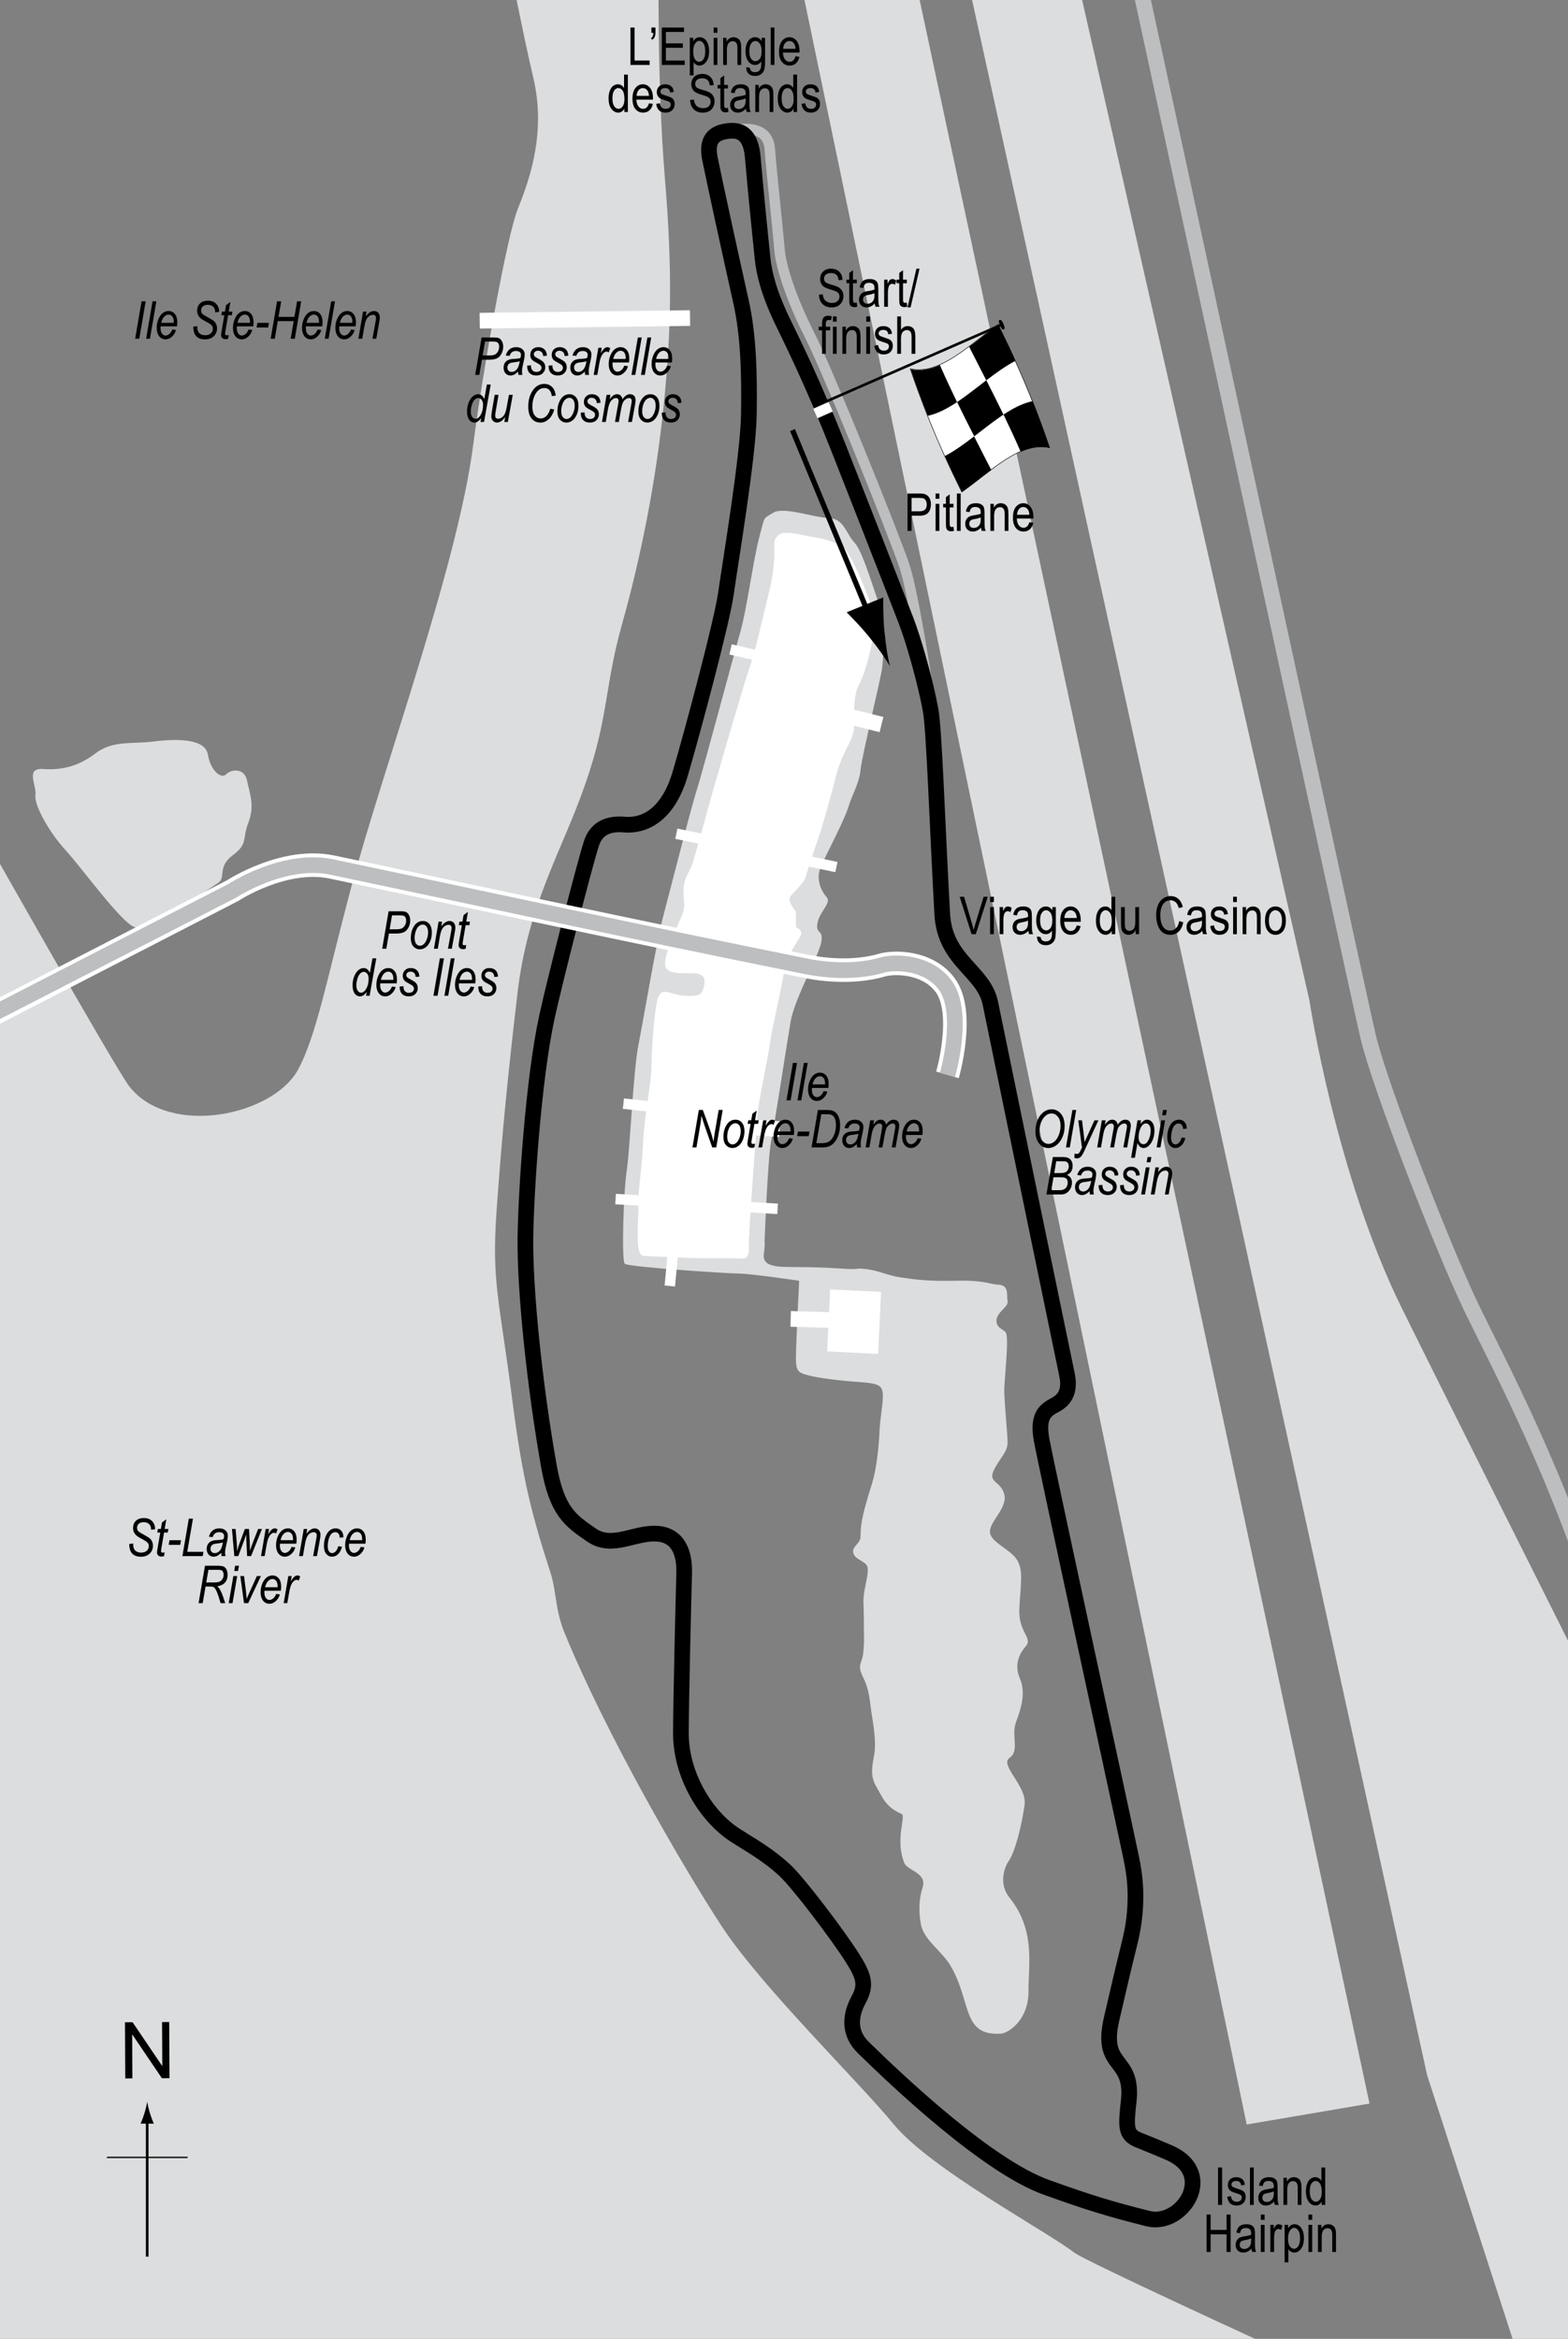 <?xml version="1.0" encoding="utf-8"?>
<!-- Generator: Adobe Illustrator 14.0.0, SVG Export Plug-In . SVG Version: 6.00 Build 43363)  -->
<!DOCTYPE svg PUBLIC "-//W3C//DTD SVG 1.1//EN" "http://www.w3.org/Graphics/SVG/1.1/DTD/svg11.dtd">
<svg version="1.1" xmlns="http://www.w3.org/2000/svg" xmlns:xlink="http://www.w3.org/1999/xlink" x="0px" y="0px" width="300px"
	 height="447.333px" viewBox="0 0 300 447.333" enable-background="new 0 0 300 447.333" xml:space="preserve">
<rect x="0" y="0" width="300" height="447.333" fill="#808080" stroke="none"/>
<g id="Water">
	<polygon fill="#DCDDDE" points="152.526,-6.666 174.526,-6.666 262.026,402.333 238.526,406.333 	"/>
	<path fill="#DCDDDE" d="M273.026,396.833l-15.354-70.227L184.526-6.666l21-0.001l45,198c0,0,5,33,17.5,58.5
		c5.233,10.675,34.25,68.5,34.25,68.5l4.75,134.5l-16.25-1.25L273.026,396.833z"/>
	<path fill="#DCDDDE" d="M97.526-6.666h28.5c0,0-0.333,22.499,1.167,40.499s1.25,29.583-0.25,44.083s-4.37,28.781-7.917,41.417
		c-3.416,12.167-2.5,17.5-7,30.5s-11,23-13,40s-3,27.5-4,41.5s0.5,17,3,36.5c1.927,15.032,3.704,21.864,7.334,33.083
		c1.079,3.335,0.833,6.949,2.666,11.417c8,19.5,22.5,44.5,30,56s26,29.5,33,38s29.168,20.398,34.5,24.5
		c2.167,1.667,39.5,18.75,39.5,18.75h-249l-0.5-292.25c0,0,26.674,47.26,29.25,50.5c7.75,9.75,27.5,5.5,32.25-3.25
		c3.498-6.443,5.646-17.831,10-34.25c6.08-22.925,20.483-61.915,23.5-85.167C92.43,70.5,97.03,44.886,99.11,39.833
		c3.5-8.5,4.916-16.5,2.916-25S97.526-6.666,97.526-6.666z"/>
	<path fill="#DCDDDE" d="M168.276,273.708c-0.171,3.755-0.625,6.875-1.125,8.875s-0.625,2-1.5,5.125s-1,4.625-1,6.125
		s-1.75,1.875-1.375,3.25s2.75,1.5,2.75,3s-0.25,1.875-0.625,4.125s-0.125,2.125-0.125,5.5s0.125,4.375-0.125,6.5
		s-1.25,2.125,0,4.625s1.25,4.625,1.625,7s0.875,5.375,0.5,7.625s-0.875,4.125,0.375,6.25s1.75,3.875,4.875,5.25
		c0.842,0.371-1.331,4.898,0.5,9.375c0.589,1.439,4.378,1.887,3.5,4.625c-0.745,2.326-0.779,4.74-0.326,7.133
		c0.552,2.911,3.981,5.097,5.576,7.742c4.185,6.944,2.125,13.625,9.75,13.125c1.326-0.087,5.286-2.528,5.25-8.125
		c-0.032-5.056,1.391-11.617-3.625-17.875c-2.363-2.948-0.637-6.348-0.25-6.875c1.375-1.875,2.625-7.25,3.125-10.875
		s-4.875-7.625-2.875-9s0.25-4.25,1.25-6.875s1.875-5.625,0.75-8.25s-0.25-4.625,1.125-6.25s-1.5-2.625-1.25-7.25
		s0.875-7.5-0.625-9.5s-5.125-3.25-5-5.25s3.375-4.5,2.75-7s-3-2.25-2.125-4.375s2.75-3.625,2.75-5.5s-0.75-8.875-0.625-10.625
		c0,0,0.25-3.625,0.375-5.25s0.25-4.125,0-5s-1.875-0.875-1.875-2.5s2.375-2.625,2.125-3.75s0.375-3-1.75-3.125
		s-2.5-0.875-8.125-0.75s-7.875-0.25-10.5-0.625s-4.375-1.375-6.875-1.625s0.125,0.25-5.375-0.125s-9.875-0.125-11.5-0.375
		s-2.75-0.75-2.5-2.5s0.125-2.25,0.125-2.25s0.625-16.125,1.25-19.125s3-18.625,3.75-23s5.5-12.75,5.875-15.25s-1.125-1.25-0.75-3.5
		s2.75-3.875,1.75-5s-2.125-3.375-1.125-5.75s4.5-8.875,5.25-11.375s2.125-4.625,2.375-7.25s3.875-17.375,4.125-19.5
		s0.75-9.25-0.125-11s-3.375-11-5.125-12.875s-2-4.625-5-4.75s-8.625-2.25-10.625-1s-1.5,0.5-2.625,4.625s-2.375,13.75-3.625,18.125
		s-7.25,26.875-8.375,30.375s-4.75,17.875-6.25,23.5s-3.875,20.125-4.875,25.125s-1.625,20-2.25,24.125s-1,17.125-0.375,17.75
		s19.75,1.875,21.875,1.875s11.5,1.375,11.5,1.375s-0.625,12.25-0.625,14.875s0.625,2.75,2.5,3.25s6,1,9.625,1.25
		s4.375,0.625,4.5,2.25S168.401,270.958,168.276,273.708z"/>
	<path fill="#FFFFFF" d="M123.151,240.208c1.271,0.091,6.125,0.25,8.25,0.375s9.5,0,10.375,0.125s1.625-0.25,1.5-2.25
		s1.5-23,1.625-25.125s2-10.75,2.375-13.625s2.5-11.625,2.75-14.125s3-6,3.25-6.875s-1-1.375-1-1.375v-3c0,0-1.625-1.875-1.125-2.75
		s2.625-2.5,3-3.875s1.875-5.875,2.5-7.625s2.625-8.875,3.25-11.5s1.875-5,2.375-6s1.125-2.25,1.125-3.625s-0.25-6,1-8.125
		s2.625-8.25,2.625-9.5s0.75-2,0-4.5s-4.125-11-5.625-12.125s-4.625-1.875-5.875-2s-5.25-1.375-6.375-0.5s-1,1.25-1,3s0,4-1.125,8.5
		s-2.375,10.375-3.625,14s-7.25,24.25-8.375,28.5s-2.125,7.5-2.5,8.875s-1.625,2.625-1.75,4.875s0.5,3.125-0.25,5
		s-3.625,7.75-3.25,9.75s4.5,1.25,6,1.5s1.75,1.125,1.375,2.625s-1,1.75-3.625,1.625s-4.375-1.875-5.125,0.375
		s-1.25,10.125-1.25,13.125s-1.375,9.25-1.625,14.75s-0.875,7.625-0.875,11.625S121.401,240.083,123.151,240.208z"/>
	<line fill="none" stroke="#FFFFFF" stroke-width="2" x1="129.401" y1="159.458" x2="160.026" y2="165.833"/>
	<line fill="none" stroke="#FFFFFF" stroke-width="2" x1="139.776" y1="124.208" x2="145.776" y2="125.583"/>
	<line fill="none" stroke="#FFFFFF" stroke-width="3" x1="161.151" y1="136.708" x2="168.651" y2="138.583"/>
	<line fill="none" stroke="#FFFFFF" stroke-width="2" x1="119.276" y1="211.083" x2="125.026" y2="211.708"/>
	<line fill="none" stroke="#FFFFFF" stroke-width="3" x1="143.526" y1="215.583" x2="149.151" y2="215.958"/>
	<line fill="none" stroke="#FFFFFF" stroke-width="2" x1="117.776" y1="229.333" x2="148.776" y2="231.208"/>
	<line fill="none" stroke="#FFFFFF" stroke-width="2" x1="128.151" y1="245.958" x2="129.026" y2="236.708"/>
	
		<rect x="158.651" y="246.728" transform="matrix(0.999 0.048 -0.048 0.999 12.18 -7.479)" fill="#FFFFFF" width="9.75" height="11.876"/>
	<line fill="none" stroke="#FFFFFF" stroke-width="3" x1="151.276" y1="252.25" x2="160.404" y2="252.518"/>
	<line fill="none" stroke="#FFFFFF" stroke-width="3" x1="91.776" y1="61.333" x2="132.026" y2="60.833"/>
	<path fill="#DCDDDE" d="M29.276,141.833c4.943-0.618,10-0.5,10.5,2.5s2.5,4.75,3.5,3.75s3.5-1.25,4,1.25s1.5,4.75,0.25,8
		s0,4-3,6.25s-1.25,4.25-2.75,5.25s-13.5,9.25-16,8.5s-10.25-11.5-13.25-14.75s-6-8.5-5.75-10.5s-2-5.25,1.5-5s6.75-0.5,10-3
		S25.276,142.333,29.276,141.833z"/>
</g>
<g id="Pitlane_Original">
	<path fill="none" stroke="#BCBEC0" stroke-width="2" d="M139.651,24.958c1.75-0.25,7.25-1.375,7.625,3.5s1.5,14.875,1.875,19.375
		c0.273,3.277,2.346,9.563,5.75,16.25c3.5,6.875,15.831,37.39,18.125,44.125c1.703,5,4.838,24.773,5.156,28.438"/>
</g>
<g id="_x31_978_circuit">
	<path fill="none" stroke="#000000" stroke-width="3" d="M141.776,57.708c-2.125-9.5-4.959-22.496-5.938-27.313
		c-0.809-3.979,1.002-5.16,3.875-5.375c2.5-0.188,3.993,1.305,4.313,5.063c0.5,5.875,1.375,14.625,1.875,19.375
		c0.295,2.805,1.186,6.567,3.875,12.125c1.875,3.875,5.75,11.625,10.625,24c1.898,4.819,10.75,27.375,13,33.25
		c1.356,3.542,3.225,10.125,4.251,14.977c0.142,0.67,0.252,1.31,0.374,1.898c0.708,3.417,1.278,21.636,2.25,39.125
		c0.5,9,7.935,10.86,9.199,17.015c5.646,27.469,11.837,57.47,14.676,71.11c0.859,4.128-1.46,5.32-2.5,5.875
		c-1.875,1-3.125,2.25-2.375,6.5s15.25,71,16.25,75.75c0.767,3.642,1.07,4.816,1.375,6.875c0.601,4.055,0.449,8.684-0.708,13.375
		c-1.5,6.083-1.753,7.264-3.5,14.75c-2.334,10,4.416,6.917,3.208,16.25c-0.066,0.51-0.104,0.981-0.144,1.416
		c-0.326,3.508-0.081,4.694,2.144,5.584c2.5,1,3.385,1.352,5.75,2.375c9.25,4,2.5,14.25-4,12.625c-7.118-1.779-11.278-3.044-19.5-6
		c-11.125-4-28.125-20-35-26.75c-2.965-2.911-2.375-6.375-0.875-9.125s1.057-4.403-1.125-7.875c-2.75-4.375-10.401-14.477-13-16.875
		c-3.25-3-6.336-4.686-9.375-6.625c-5.875-3.75-10.5-11.75-10.5-19.5c0-5.88,0.5-26.5,0.625-30.625s-1.254-7.396-5.25-7.625
		c-4.375-0.25-8.5,3-12.5,0.25s-6.592-4.483-8.125-13.125c-2.75-15.5-4.625-33.75-4.5-43.75c0.106-8.5,1.488-30.165,4.125-42.25
		c1.5-6.875,7.125-28.875,8.5-33.125c0.95-2.938,3.25-3.875,6.25-3.625c4.5,0.375,8.625-2.5,10.75-9.75
		c2.492-8.502,8-29.125,8.75-34.5c0.774-5.55,4.252-26.142,4.375-34.125C143.401,71.208,143.193,64.042,141.776,57.708z"/>
</g>
<g id="Old_startline">
	<line fill="none" stroke="#FFFFFF" stroke-width="2" x1="156.006" y1="79.083" x2="158.922" y2="77.792"/>
</g>
<g id="North">
	<g>
		<g>
			<g>
				<line fill="none" stroke="#000000" stroke-width="0.5" x1="28.161" y1="431.603" x2="28.161" y2="405.32"/>
				<path d="M27.649,404.139c-0.25,0.827-0.479,1.364-0.746,2.027h2.522c-0.112-0.237-0.496-1.2-0.745-2.027
					c-0.268-0.885-0.451-1.687-0.516-2.207C28.099,402.453,27.917,403.254,27.649,404.139z"/>
			</g>
		</g>
	</g>
	<line fill="none" stroke="#000000" stroke-width="0.25" x1="20.456" y1="412.628" x2="35.892" y2="412.628"/>
	<g>
		<path d="M23.968,397.52l-0.057-10.737l1.458-0.008l5.685,8.4l-0.045-8.431l1.362-0.007l0.057,10.736l-1.458,0.008l-5.685-8.406
			l0.045,8.438L23.968,397.52z"/>
	</g>
</g>
<g id="Flag_Old">
	<g>
		<g>
			<path fill="#FFFFFF" stroke="#000000" stroke-width="0.1" d="M184.004,94.091c-3.281-6.623-6.563-13.877-9.844-23.55
				c5.594,1.256,11.188-4.516,16.781-8.464c3.281,6.62,6.562,13.868,9.843,23.53C195.19,84.369,189.598,90.147,184.004,94.091z"/>
			<path d="M188.704,72.747c-1.094-2.143-2.188-4.26-3.281-6.42c1.864-1.397,3.728-2.916,5.592-4.227
				c1.094,2.21,2.188,4.492,3.282,6.912C192.433,69.966,190.568,71.321,188.704,72.747z"/>
			<path d="M177.513,79.527c-1.095-2.744-2.188-5.689-3.283-8.903c1.865,0.4,3.73,0.022,5.596-0.805
				c1.093,2.494,2.187,4.833,3.279,7.084C181.24,78.145,179.377,79.128,177.513,79.527z"/>
			<path d="M186.397,83.452c-1.094-2.141-2.187-4.304-3.28-6.554c1.863-1.242,3.728-2.739,5.591-4.165
				c1.094,2.143,2.188,4.31,3.281,6.568C190.125,80.53,188.262,82.022,186.397,83.452z"/>
			<path d="M184.056,94.116c-1.094-2.206-2.187-4.48-3.28-6.891c1.864-0.97,3.728-2.333,5.592-3.76
				c1.095,2.141,2.188,4.259,3.283,6.421C187.785,91.279,185.921,92.798,184.056,94.116z"/>
			<path d="M195.28,86.402c-1.094-2.507-2.188-4.856-3.281-7.115c1.864-1.228,3.729-2.191,5.593-2.562
				c1.093,2.762,2.187,5.728,3.279,8.962C199.008,85.25,197.144,85.598,195.28,86.402z"/>
		</g>
	</g>
	<line fill="#FFFFFF" stroke="#000000" stroke-width="0.5" x1="191.869" y1="62.005" x2="158.184" y2="76.735"/>
	<path d="M192.034,63.007c-0.179,0.077-0.334,0.059-0.687-0.747c-0.351-0.81-0.283-0.979-0.104-1.058
		c0.18-0.076,0.397-0.033,0.749,0.775C192.344,62.784,192.212,62.928,192.034,63.007z"/>
	<g>
		<line fill="none" stroke="#000000" x1="151.626" y1="82.257" x2="166.443" y2="118.038"/>
		<path d="M166.355,121.898c-1.629-2.013-2.874-3.247-4.363-4.789l7.007-2.851c-0.044,0.786-0.021,3.898,0.22,6.474
			c0.259,2.761,0.657,5.2,1.063,6.718C169.513,126.08,168.098,124.056,166.355,121.898z"/>
	</g>
</g>
<g id="Bridges">
	<path fill="none" stroke="#FFFFFF" stroke-width="4.5" d="M181.276,205.583c0,0,3.5-12-0.5-17.25c-3.429-4.5-9.828-4.389-12-3.75
		c-4.25,1.25-9.574,1.242-14.5,0.25c-34.75-7-57.5-12-90.75-19c-9.212-1.939-19,4.5-19,4.5l-57.25,29.5"/>
</g>
<g id="Roads">
	<path fill="none" stroke="#BCBEC0" stroke-width="3" d="M181.276,205.583c0,0,3.5-12-0.5-17.25c-3.429-4.5-9.828-4.389-12-3.75
		c-4.25,1.25-9.574,1.242-14.5,0.25c-34.75-7-57.5-12-90.75-19c-9.212-1.939-19,4.5-19,4.5l-53.5,27.5"/>
	<path fill="none" stroke="#BCBEC0" stroke-width="3" d="M217.276-6.417c0,0,42.25,195.25,44.5,204.75s14.25,40.25,19.5,51.25
		s17.25,32.75,26.25,63"/>
</g>
<g id="Labels_General">
	<g>
		<path d="M24.729,295.306l0.767-0.088l-0.005,0.24c0,0.32,0.065,0.604,0.195,0.852c0.098,0.189,0.264,0.344,0.497,0.463
			c0.232,0.119,0.511,0.179,0.834,0.179c0.446,0,0.8-0.118,1.061-0.354s0.392-0.531,0.392-0.884c0-0.248-0.074-0.464-0.222-0.646
			c-0.152-0.18-0.509-0.418-1.072-0.714c-0.437-0.231-0.732-0.405-0.888-0.522c-0.282-0.211-0.49-0.445-0.624-0.701
			c-0.135-0.255-0.202-0.547-0.202-0.876c0-0.573,0.183-1.035,0.55-1.387c0.365-0.352,0.868-0.527,1.506-0.527
			c0.439,0,0.815,0.083,1.128,0.249s0.561,0.408,0.745,0.728c0.184,0.319,0.275,0.661,0.275,1.025l-0.005,0.151l-0.762,0.073
			l0.005-0.161c0-0.232-0.058-0.447-0.174-0.646c-0.115-0.199-0.28-0.354-0.495-0.464s-0.462-0.164-0.742-0.164
			c-0.4,0-0.712,0.099-0.935,0.294c-0.224,0.195-0.335,0.454-0.335,0.773c0,0.291,0.084,0.515,0.251,0.672
			c0.168,0.156,0.583,0.414,1.247,0.771c0.485,0.264,0.815,0.478,0.991,0.642c0.175,0.165,0.311,0.361,0.407,0.591
			s0.146,0.487,0.146,0.773c0,0.6-0.21,1.098-0.631,1.496c-0.42,0.399-0.971,0.599-1.652,0.599c-0.736,0-1.295-0.196-1.676-0.589
			C24.925,296.762,24.732,296.146,24.729,295.306z"/>
		<path d="M31.507,296.903l-0.123,0.723c-0.168,0.056-0.331,0.083-0.489,0.083c-0.263,0-0.471-0.072-0.624-0.215
			s-0.23-0.336-0.23-0.576c0-0.113,0.036-0.378,0.106-0.793l0.515-3.006H30.09l0.117-0.684h0.571l0.213-1.245l0.833-0.61
			l-0.317,1.855h0.708l-0.117,0.684H31.39l-0.49,2.861c-0.062,0.369-0.093,0.587-0.093,0.652c0,0.115,0.025,0.198,0.076,0.25
			c0.051,0.053,0.126,0.079,0.226,0.079C31.256,296.961,31.389,296.942,31.507,296.903z"/>
		<path d="M32.273,295.472l0.151-0.884h2.212l-0.151,0.884H32.273z"/>
		<path d="M34.9,297.621l1.226-7.158h0.793l-1.092,6.348h3.097l-0.137,0.811H34.9z"/>
		<path d="M42.325,296.976c-0.267,0.279-0.518,0.477-0.751,0.591c-0.234,0.114-0.473,0.171-0.713,0.171
			c-0.377,0-0.69-0.135-0.939-0.405s-0.373-0.638-0.373-1.104c0-0.332,0.073-0.622,0.22-0.869s0.352-0.437,0.616-0.569
			c0.264-0.131,0.643-0.209,1.135-0.231c0.415-0.022,0.7-0.048,0.855-0.073c0.154-0.025,0.286-0.064,0.396-0.117
			c0.069-0.248,0.104-0.449,0.104-0.605c0-0.217-0.082-0.391-0.246-0.521s-0.402-0.196-0.714-0.196
			c-0.626,0-1.032,0.313-1.219,0.938l-0.732-0.073c0.316-1.061,0.981-1.592,1.995-1.592c0.5,0,0.897,0.131,1.19,0.393
			s0.44,0.592,0.44,0.988c0,0.273-0.039,0.592-0.116,0.959l-0.279,1.283c-0.089,0.408-0.134,0.738-0.134,0.991
			c0,0.174,0.028,0.403,0.083,0.688h-0.744C42.364,297.458,42.339,297.244,42.325,296.976z M42.644,294.994
			c-0.183,0.084-0.49,0.15-0.925,0.195c-0.444,0.045-0.749,0.104-0.915,0.176s-0.295,0.181-0.388,0.327
			c-0.094,0.146-0.14,0.315-0.14,0.508c0,0.264,0.074,0.472,0.222,0.625s0.345,0.229,0.592,0.229c0.232,0,0.458-0.072,0.675-0.215
			s0.394-0.35,0.529-0.62C42.431,295.949,42.547,295.541,42.644,294.994z"/>
		<path d="M44.83,297.621l-0.447-5.186h0.693l0.195,2.329c0.046,0.563,0.078,1.196,0.098,1.899c0.13-0.518,0.288-1.025,0.474-1.523
			l1.011-2.705h0.79l0.143,2.593c0.02,0.368,0.032,0.894,0.039,1.577c0.134-0.439,0.35-1.045,0.649-1.816l0.913-2.354h0.728
			l-2.079,5.186h-0.753l-0.156-3.042c-0.013-0.212-0.021-0.579-0.024-1.104c-0.11,0.352-0.24,0.728-0.391,1.128l-1.122,3.018H44.83z
			"/>
		<path d="M49.943,297.621l0.888-5.186h0.645l-0.182,1.06c0.425-0.784,0.852-1.177,1.279-1.177c0.146,0,0.324,0.063,0.535,0.19
			l-0.298,0.82c-0.126-0.11-0.259-0.166-0.398-0.166c-0.266,0-0.531,0.175-0.795,0.524c-0.265,0.351-0.472,0.969-0.622,1.854
			l-0.363,2.08H49.943z"/>
		<path d="M55.789,295.858l0.708,0.088c-0.117,0.505-0.39,0.944-0.816,1.318c-0.355,0.315-0.751,0.474-1.188,0.474
			c-0.31,0-0.592-0.084-0.846-0.252c-0.254-0.167-0.456-0.418-0.606-0.752c-0.149-0.333-0.225-0.73-0.225-1.193
			c0-0.609,0.114-1.177,0.345-1.704c0.229-0.527,0.51-0.912,0.842-1.155c0.332-0.242,0.691-0.363,1.079-0.363
			c0.491,0,0.893,0.188,1.204,0.562c0.311,0.374,0.466,0.903,0.466,1.587c0,0.254-0.018,0.514-0.054,0.781h-3.14
			c-0.01,0.104-0.015,0.196-0.015,0.277c0,0.487,0.093,0.856,0.279,1.107c0.187,0.252,0.41,0.378,0.672,0.378
			c0.249,0,0.493-0.099,0.733-0.296C55.468,296.516,55.655,296.23,55.789,295.858z M53.676,294.574h2.392v-0.182
			c0-0.463-0.092-0.811-0.274-1.043c-0.183-0.231-0.415-0.348-0.699-0.348c-0.307,0-0.588,0.131-0.844,0.392
			C53.994,293.655,53.803,294.048,53.676,294.574z"/>
		<path d="M57.225,297.621l0.888-5.186h0.664l-0.153,0.904c0.31-0.385,0.591-0.65,0.844-0.799s0.498-0.223,0.735-0.223
			c0.332,0,0.601,0.111,0.807,0.334c0.206,0.222,0.309,0.537,0.309,0.945c0,0.182-0.038,0.479-0.113,0.888l-0.565,3.136H59.91
			l0.598-3.286c0.058-0.322,0.087-0.56,0.087-0.713c0-0.179-0.052-0.319-0.155-0.423c-0.104-0.102-0.245-0.153-0.423-0.153
			c-0.369,0-0.701,0.161-0.996,0.483s-0.512,0.883-0.65,1.68l-0.417,2.412H57.225z"/>
		<path d="M64.725,295.731l0.723,0.093c-0.183,0.648-0.442,1.129-0.781,1.443c-0.339,0.313-0.716,0.471-1.133,0.471
			c-0.449,0-0.821-0.178-1.115-0.532c-0.295-0.354-0.442-0.869-0.442-1.543c0-0.661,0.108-1.261,0.325-1.802
			c0.216-0.541,0.489-0.933,0.82-1.177c0.33-0.244,0.697-0.366,1.101-0.366c0.437,0,0.793,0.152,1.069,0.459s0.413,0.727,0.41,1.26
			l-0.713,0.059c0-0.338-0.079-0.598-0.237-0.779c-0.158-0.18-0.354-0.271-0.585-0.271c-0.258,0-0.49,0.085-0.697,0.257
			c-0.207,0.17-0.387,0.486-0.538,0.947c-0.151,0.46-0.228,0.971-0.228,1.53c0,0.417,0.083,0.733,0.248,0.95
			c0.165,0.216,0.362,0.324,0.591,0.324c0.235,0,0.461-0.109,0.677-0.327C64.436,296.509,64.604,296.177,64.725,295.731z"/>
		<path d="M69.012,295.858l0.708,0.088c-0.117,0.505-0.39,0.944-0.816,1.318c-0.355,0.315-0.751,0.474-1.188,0.474
			c-0.31,0-0.592-0.084-0.846-0.252c-0.254-0.167-0.456-0.418-0.606-0.752c-0.149-0.333-0.225-0.73-0.225-1.193
			c0-0.609,0.114-1.177,0.345-1.704c0.229-0.527,0.51-0.912,0.842-1.155c0.332-0.242,0.691-0.363,1.079-0.363
			c0.491,0,0.893,0.188,1.204,0.562c0.311,0.374,0.466,0.903,0.466,1.587c0,0.254-0.018,0.514-0.054,0.781h-3.14
			c-0.01,0.104-0.015,0.196-0.015,0.277c0,0.487,0.093,0.856,0.279,1.107c0.187,0.252,0.41,0.378,0.672,0.378
			c0.249,0,0.493-0.099,0.733-0.296C68.69,296.516,68.878,296.23,69.012,295.858z M66.898,294.574h2.392v-0.182
			c0-0.463-0.092-0.811-0.274-1.043c-0.183-0.231-0.415-0.348-0.699-0.348c-0.307,0-0.588,0.131-0.844,0.392
			C67.217,293.655,67.025,294.048,66.898,294.574z"/>
		<path d="M37.994,306.621l1.226-7.158h2.433c0.527,0,0.906,0.057,1.14,0.171c0.232,0.114,0.405,0.282,0.518,0.503
			c0.154,0.299,0.231,0.656,0.231,1.069c0,0.622-0.164,1.116-0.492,1.481c-0.327,0.367-0.819,0.605-1.476,0.716
			c0.218,0.194,0.387,0.397,0.507,0.609c0.233,0.413,0.421,0.832,0.563,1.259l0.445,1.35H42.21l-0.415-1.333
			c-0.157-0.511-0.333-0.938-0.528-1.284c-0.124-0.225-0.255-0.375-0.391-0.449s-0.355-0.112-0.658-0.112h-0.892l-0.545,3.179
			H37.994z M39.459,302.666h1.061c0.589,0,0.988-0.021,1.199-0.066c0.211-0.043,0.396-0.13,0.555-0.258
			c0.158-0.129,0.283-0.293,0.377-0.491c0.092-0.198,0.139-0.419,0.139-0.659c0-0.219-0.039-0.401-0.117-0.549
			c-0.078-0.148-0.176-0.251-0.294-0.309c-0.118-0.057-0.327-0.085-0.626-0.085h-1.879L39.459,302.666z"/>
		<path d="M43.761,306.621l0.888-5.186h0.729l-0.888,5.186H43.761z M44.815,300.463l0.171-1.001h0.729l-0.172,1.001H44.815z"/>
		<path d="M46.685,306.621l-0.7-5.186h0.703l0.366,2.856c0.039,0.325,0.088,0.835,0.147,1.528c0.14-0.371,0.318-0.793,0.536-1.265
			l1.415-3.12h0.767l-2.432,5.186H46.685z"/>
		<path d="M52.833,304.858l0.708,0.088c-0.117,0.505-0.39,0.944-0.816,1.318c-0.355,0.315-0.751,0.474-1.188,0.474
			c-0.31,0-0.592-0.084-0.846-0.252c-0.254-0.167-0.456-0.418-0.606-0.752c-0.149-0.333-0.225-0.73-0.225-1.193
			c0-0.609,0.115-1.177,0.344-1.704c0.23-0.527,0.511-0.912,0.843-1.155c0.332-0.242,0.691-0.363,1.079-0.363
			c0.491,0,0.893,0.188,1.203,0.562c0.312,0.374,0.467,0.903,0.467,1.587c0,0.254-0.018,0.514-0.054,0.781h-3.14
			c-0.01,0.104-0.015,0.196-0.015,0.277c0,0.487,0.093,0.856,0.279,1.107c0.187,0.252,0.41,0.378,0.672,0.378
			c0.249,0,0.493-0.099,0.733-0.296C52.512,305.516,52.699,305.23,52.833,304.858z M50.72,303.574h2.392v-0.182
			c0-0.463-0.092-0.811-0.274-1.043c-0.183-0.231-0.415-0.348-0.699-0.348c-0.307,0-0.588,0.131-0.844,0.392
			C51.038,302.655,50.847,303.048,50.72,303.574z"/>
		<path d="M54.277,306.621l0.888-5.186h0.645l-0.182,1.06c0.425-0.784,0.852-1.177,1.279-1.177c0.146,0,0.324,0.063,0.535,0.19
			l-0.298,0.82c-0.126-0.11-0.259-0.166-0.398-0.166c-0.266,0-0.531,0.175-0.795,0.524c-0.265,0.351-0.472,0.969-0.622,1.854
			l-0.363,2.08H54.277z"/>
	</g>
	<g>
		<path d="M73.124,181.454l1.226-7.158h2.45c0.422,0,0.736,0.058,0.942,0.173s0.382,0.315,0.526,0.598s0.217,0.612,0.217,0.986
			c0,0.485-0.116,0.943-0.349,1.375c-0.231,0.431-0.535,0.726-0.91,0.884s-0.827,0.237-1.356,0.237h-1.461l-0.498,2.905H73.124z
			 M74.548,177.738h1.289c0.467,0,0.816-0.058,1.05-0.173s0.429-0.31,0.586-0.583s0.236-0.573,0.236-0.898
			c0-0.25-0.041-0.451-0.122-0.601s-0.19-0.255-0.33-0.317s-0.391-0.093-0.754-0.093h-1.499L74.548,177.738z"/>
		<path d="M78.598,179.486c0-0.934,0.21-1.724,0.63-2.368s0.983-0.967,1.689-0.967c0.495,0,0.903,0.189,1.226,0.569
			s0.483,0.919,0.483,1.619c0,0.641-0.11,1.214-0.329,1.719c-0.221,0.504-0.505,0.883-0.855,1.135
			c-0.35,0.252-0.717,0.378-1.101,0.378c-0.505,0-0.921-0.187-1.25-0.559S78.598,180.13,78.598,179.486z M79.325,179.398
			c0,0.492,0.098,0.863,0.293,1.113s0.439,0.376,0.732,0.376c0.231,0,0.462-0.094,0.693-0.281s0.433-0.497,0.605-0.93
			s0.259-0.877,0.259-1.333c0-0.495-0.098-0.87-0.293-1.125s-0.437-0.383-0.723-0.383c-0.251,0-0.494,0.093-0.73,0.278
			c-0.235,0.186-0.434,0.492-0.596,0.92C79.406,178.461,79.325,178.916,79.325,179.398z"/>
		<path d="M83.026,181.454l0.888-5.186h0.664l-0.153,0.904c0.31-0.384,0.591-0.65,0.844-0.799c0.253-0.148,0.498-0.222,0.735-0.222
			c0.332,0,0.601,0.111,0.807,0.333s0.309,0.538,0.309,0.946c0,0.182-0.038,0.478-0.113,0.887l-0.565,3.136h-0.729l0.598-3.286
			c0.058-0.322,0.087-0.56,0.087-0.713c0-0.179-0.052-0.32-0.155-0.422c-0.104-0.103-0.245-0.154-0.423-0.154
			c-0.369,0-0.701,0.161-0.996,0.483s-0.512,0.882-0.65,1.68l-0.417,2.412H83.026z"/>
		<path d="M89.208,180.736l-0.123,0.723c-0.168,0.055-0.331,0.083-0.489,0.083c-0.263,0-0.471-0.072-0.624-0.215
			s-0.23-0.335-0.23-0.576c0-0.114,0.036-0.378,0.106-0.792l0.515-3.006h-0.571l0.117-0.684h0.571l0.213-1.245l0.833-0.61
			l-0.317,1.855h0.708l-0.117,0.684h-0.708l-0.49,2.861c-0.062,0.37-0.093,0.587-0.093,0.653c0,0.115,0.025,0.198,0.076,0.25
			s0.126,0.079,0.226,0.079C88.957,180.794,89.09,180.775,89.208,180.736z"/>
		<path d="M70.172,189.702c-0.411,0.58-0.845,0.869-1.302,0.869c-0.392,0-0.725-0.177-0.998-0.532
			c-0.274-0.355-0.411-0.887-0.411-1.597c0-0.635,0.11-1.217,0.33-1.746c0.221-0.529,0.491-0.919,0.813-1.169
			s0.643-0.376,0.962-0.376c0.529,0,0.929,0.311,1.198,0.933l0.5-2.788h0.729l-1.28,7.158h-0.674L70.172,189.702z M68.184,188.281
			l-0.005,0.21c0,0.43,0.101,0.781,0.301,1.055c0.154,0.211,0.357,0.317,0.611,0.317c0.328,0,0.629-0.208,0.901-0.625
			c0.358-0.557,0.537-1.24,0.537-2.051c0-0.417-0.092-0.739-0.276-0.967c-0.184-0.228-0.402-0.342-0.655-0.342
			c-0.246,0-0.478,0.109-0.694,0.327s-0.392,0.545-0.522,0.981C68.249,187.623,68.184,187.988,68.184,188.281z"/>
		<path d="M74.985,188.691l0.708,0.088c-0.117,0.504-0.39,0.944-0.816,1.318c-0.355,0.316-0.751,0.474-1.188,0.474
			c-0.31,0-0.592-0.084-0.846-0.251s-0.456-0.418-0.606-0.752c-0.149-0.333-0.225-0.731-0.225-1.194
			c0-0.609,0.115-1.177,0.344-1.704c0.23-0.527,0.511-0.912,0.843-1.155s0.691-0.364,1.079-0.364c0.491,0,0.893,0.187,1.203,0.562
			c0.312,0.375,0.467,0.903,0.467,1.587c0,0.254-0.018,0.514-0.054,0.781h-3.14c-0.01,0.104-0.015,0.196-0.015,0.277
			c0,0.487,0.093,0.856,0.279,1.108s0.41,0.377,0.672,0.377c0.249,0,0.493-0.099,0.733-0.296S74.852,189.063,74.985,188.691z
			 M72.872,187.407h2.392v-0.181c0-0.464-0.092-0.812-0.274-1.043c-0.183-0.231-0.415-0.348-0.699-0.348
			c-0.307,0-0.588,0.131-0.844,0.392C73.19,186.488,72.999,186.881,72.872,187.407z"/>
		<path d="M76.465,188.681l0.723-0.054c-0.003,0.423,0.09,0.739,0.278,0.947s0.446,0.313,0.771,0.313
			c0.296,0,0.53-0.074,0.703-0.222s0.259-0.338,0.259-0.569c0-0.166-0.054-0.316-0.161-0.449c-0.11-0.133-0.35-0.296-0.718-0.488
			c-0.423-0.221-0.702-0.392-0.838-0.51c-0.135-0.119-0.239-0.264-0.314-0.435s-0.112-0.362-0.112-0.574
			c0-0.433,0.14-0.79,0.42-1.069s0.647-0.42,1.104-0.42c0.505,0,0.903,0.144,1.196,0.432s0.446,0.691,0.459,1.208l-0.713,0.059
			c-0.01-0.326-0.104-0.576-0.281-0.752c-0.177-0.176-0.415-0.264-0.715-0.264c-0.234,0-0.425,0.066-0.571,0.198
			s-0.22,0.284-0.22,0.457c0,0.15,0.044,0.278,0.132,0.386c0.088,0.111,0.311,0.259,0.669,0.444c0.551,0.29,0.9,0.521,1.05,0.693
			c0.228,0.27,0.342,0.599,0.342,0.986c0,0.43-0.152,0.799-0.456,1.109c-0.304,0.309-0.726,0.464-1.266,0.464
			c-0.542,0-0.968-0.156-1.277-0.469c-0.309-0.313-0.463-0.753-0.463-1.323V188.681z"/>
		<path d="M82.93,190.454l1.226-7.158h0.788l-1.226,7.158H82.93z"/>
		<path d="M85.029,190.454l1.226-7.158h0.729l-1.226,7.158H85.029z"/>
		<path d="M90.029,188.691l0.708,0.088c-0.117,0.504-0.39,0.944-0.816,1.318c-0.355,0.316-0.751,0.474-1.188,0.474
			c-0.31,0-0.592-0.084-0.846-0.251s-0.456-0.418-0.606-0.752c-0.149-0.333-0.225-0.731-0.225-1.194
			c0-0.609,0.114-1.177,0.345-1.704c0.229-0.527,0.51-0.912,0.842-1.155s0.691-0.364,1.079-0.364c0.491,0,0.893,0.187,1.204,0.562
			c0.311,0.375,0.466,0.903,0.466,1.587c0,0.254-0.018,0.514-0.054,0.781h-3.14c-0.01,0.104-0.015,0.196-0.015,0.277
			c0,0.487,0.093,0.856,0.279,1.108s0.41,0.377,0.672,0.377c0.249,0,0.493-0.099,0.733-0.296S89.896,189.063,90.029,188.691z
			 M87.916,187.407h2.392v-0.181c0-0.464-0.092-0.812-0.274-1.043c-0.183-0.231-0.415-0.348-0.699-0.348
			c-0.307,0-0.588,0.131-0.844,0.392C88.234,186.488,88.043,186.881,87.916,187.407z"/>
		<path d="M91.509,188.681l0.723-0.054c-0.003,0.423,0.09,0.739,0.278,0.947s0.446,0.313,0.771,0.313
			c0.296,0,0.53-0.074,0.703-0.222s0.259-0.338,0.259-0.569c0-0.166-0.054-0.316-0.161-0.449c-0.11-0.133-0.35-0.296-0.718-0.488
			c-0.423-0.221-0.702-0.392-0.837-0.51c-0.136-0.119-0.24-0.264-0.315-0.435s-0.112-0.362-0.112-0.574
			c0-0.433,0.14-0.79,0.42-1.069s0.647-0.42,1.104-0.42c0.505,0,0.903,0.144,1.196,0.432s0.446,0.691,0.459,1.208l-0.713,0.059
			c-0.01-0.326-0.104-0.576-0.28-0.752c-0.178-0.176-0.416-0.264-0.716-0.264c-0.234,0-0.425,0.066-0.571,0.198
			s-0.22,0.284-0.22,0.457c0,0.15,0.044,0.278,0.132,0.386c0.088,0.111,0.311,0.259,0.669,0.444c0.551,0.29,0.9,0.521,1.05,0.693
			c0.228,0.27,0.342,0.599,0.342,0.986c0,0.43-0.152,0.799-0.456,1.109c-0.304,0.309-0.726,0.464-1.265,0.464
			c-0.543,0-0.969-0.156-1.278-0.469c-0.309-0.313-0.463-0.753-0.463-1.323V188.681z"/>
	</g>
	<g>
		<path d="M90.916,71.704l1.226-7.158h2.45c0.422,0,0.736,0.058,0.942,0.173s0.382,0.315,0.526,0.598s0.217,0.612,0.217,0.986
			c0,0.485-0.116,0.943-0.349,1.375c-0.231,0.431-0.535,0.726-0.91,0.884s-0.827,0.237-1.356,0.237h-1.461l-0.498,2.905H90.916z
			 M92.34,67.988h1.289c0.467,0,0.816-0.058,1.05-0.173s0.429-0.31,0.586-0.583s0.236-0.573,0.236-0.898
			c0-0.25-0.041-0.451-0.122-0.601s-0.19-0.255-0.33-0.317s-0.391-0.093-0.754-0.093h-1.499L92.34,67.988z"/>
		<path d="M99.127,71.059c-0.267,0.28-0.518,0.477-0.751,0.591c-0.234,0.114-0.473,0.171-0.713,0.171
			c-0.377,0-0.69-0.135-0.939-0.405s-0.373-0.638-0.373-1.104c0-0.332,0.073-0.622,0.22-0.869s0.352-0.437,0.616-0.569
			c0.264-0.132,0.643-0.209,1.135-0.232c0.415-0.023,0.7-0.047,0.855-0.073c0.154-0.026,0.286-0.065,0.396-0.117
			c0.069-0.248,0.104-0.449,0.104-0.605c0-0.217-0.082-0.391-0.246-0.521s-0.402-0.196-0.714-0.196
			c-0.626,0-1.032,0.313-1.219,0.938l-0.732-0.073c0.316-1.061,0.981-1.592,1.995-1.592c0.5,0,0.897,0.131,1.19,0.393
			c0.293,0.262,0.44,0.591,0.44,0.988c0,0.272-0.039,0.592-0.116,0.958l-0.279,1.283c-0.089,0.408-0.134,0.739-0.134,0.992
			c0,0.174,0.028,0.404,0.083,0.688h-0.744C99.166,71.541,99.141,71.326,99.127,71.059z M99.445,69.077
			c-0.183,0.084-0.49,0.15-0.925,0.195c-0.444,0.045-0.749,0.104-0.915,0.176s-0.295,0.181-0.388,0.327s-0.14,0.316-0.14,0.508
			c0,0.264,0.074,0.472,0.222,0.625s0.345,0.229,0.592,0.229c0.232,0,0.458-0.072,0.675-0.215s0.394-0.35,0.529-0.62
			C99.232,70.032,99.349,69.624,99.445,69.077z"/>
		<path d="M100.862,69.931l0.723-0.054c-0.003,0.423,0.09,0.739,0.278,0.947s0.446,0.313,0.771,0.313
			c0.296,0,0.53-0.074,0.703-0.222s0.259-0.338,0.259-0.569c0-0.166-0.054-0.316-0.161-0.449c-0.11-0.133-0.35-0.296-0.718-0.488
			c-0.423-0.221-0.702-0.392-0.837-0.51c-0.136-0.119-0.24-0.264-0.315-0.435s-0.112-0.362-0.112-0.574
			c0-0.433,0.14-0.79,0.42-1.069s0.647-0.42,1.104-0.42c0.505,0,0.903,0.144,1.196,0.432s0.446,0.691,0.459,1.208l-0.713,0.059
			c-0.01-0.326-0.104-0.576-0.28-0.752c-0.178-0.176-0.416-0.264-0.716-0.264c-0.234,0-0.425,0.066-0.571,0.198
			s-0.22,0.284-0.22,0.457c0,0.15,0.044,0.278,0.132,0.386c0.088,0.111,0.311,0.259,0.669,0.444c0.551,0.29,0.9,0.521,1.05,0.693
			c0.228,0.27,0.342,0.599,0.342,0.986c0,0.43-0.152,0.799-0.456,1.109c-0.304,0.309-0.726,0.464-1.265,0.464
			c-0.543,0-0.969-0.156-1.278-0.469c-0.309-0.313-0.463-0.753-0.463-1.323V69.931z"/>
		<path d="M104.964,69.931l0.723-0.054c-0.003,0.423,0.09,0.739,0.278,0.947s0.446,0.313,0.771,0.313
			c0.296,0,0.53-0.074,0.703-0.222s0.259-0.338,0.259-0.569c0-0.166-0.054-0.316-0.161-0.449c-0.11-0.133-0.35-0.296-0.718-0.488
			c-0.423-0.221-0.702-0.392-0.837-0.51c-0.136-0.119-0.24-0.264-0.315-0.435s-0.112-0.362-0.112-0.574
			c0-0.433,0.14-0.79,0.42-1.069s0.647-0.42,1.104-0.42c0.505,0,0.903,0.144,1.196,0.432s0.446,0.691,0.459,1.208l-0.713,0.059
			c-0.01-0.326-0.104-0.576-0.28-0.752c-0.178-0.176-0.416-0.264-0.716-0.264c-0.234,0-0.425,0.066-0.571,0.198
			s-0.22,0.284-0.22,0.457c0,0.15,0.044,0.278,0.132,0.386c0.088,0.111,0.311,0.259,0.669,0.444c0.551,0.29,0.9,0.521,1.05,0.693
			c0.228,0.27,0.342,0.599,0.342,0.986c0,0.43-0.152,0.799-0.456,1.109c-0.304,0.309-0.726,0.464-1.265,0.464
			c-0.543,0-0.969-0.156-1.278-0.469c-0.309-0.313-0.463-0.753-0.463-1.323V69.931z"/>
		<path d="M111.891,71.059c-0.267,0.28-0.518,0.477-0.751,0.591c-0.234,0.114-0.473,0.171-0.713,0.171
			c-0.377,0-0.69-0.135-0.939-0.405s-0.373-0.638-0.373-1.104c0-0.332,0.073-0.622,0.22-0.869s0.352-0.437,0.616-0.569
			c0.264-0.132,0.643-0.209,1.135-0.232c0.415-0.023,0.7-0.047,0.855-0.073c0.154-0.026,0.286-0.065,0.396-0.117
			c0.069-0.248,0.104-0.449,0.104-0.605c0-0.217-0.082-0.391-0.246-0.521s-0.402-0.196-0.714-0.196
			c-0.626,0-1.032,0.313-1.219,0.938l-0.732-0.073c0.316-1.061,0.981-1.592,1.995-1.592c0.5,0,0.897,0.131,1.19,0.393
			c0.293,0.262,0.44,0.591,0.44,0.988c0,0.272-0.039,0.592-0.116,0.958l-0.279,1.283c-0.089,0.408-0.134,0.739-0.134,0.992
			c0,0.174,0.028,0.404,0.083,0.688h-0.744C111.93,71.541,111.904,71.326,111.891,71.059z M112.209,69.077
			c-0.183,0.084-0.49,0.15-0.925,0.195c-0.444,0.045-0.749,0.104-0.915,0.176s-0.295,0.181-0.388,0.327s-0.14,0.316-0.14,0.508
			c0,0.264,0.074,0.472,0.222,0.625s0.345,0.229,0.592,0.229c0.232,0,0.458-0.072,0.675-0.215s0.394-0.35,0.529-0.62
			C111.996,70.032,112.112,69.624,112.209,69.077z"/>
		<path d="M113.591,71.704l0.888-5.186h0.645l-0.182,1.06c0.425-0.785,0.852-1.177,1.279-1.177c0.146,0,0.324,0.063,0.535,0.19
			l-0.298,0.82c-0.126-0.111-0.259-0.166-0.398-0.166c-0.266,0-0.531,0.175-0.796,0.525c-0.264,0.35-0.471,0.968-0.621,1.853
			l-0.363,2.08H113.591z"/>
		<path d="M119.437,69.941l0.708,0.088c-0.117,0.504-0.39,0.944-0.816,1.318c-0.355,0.316-0.751,0.474-1.188,0.474
			c-0.31,0-0.592-0.084-0.846-0.251s-0.456-0.418-0.606-0.752c-0.149-0.333-0.225-0.731-0.225-1.194
			c0-0.609,0.115-1.177,0.344-1.704c0.23-0.527,0.511-0.912,0.843-1.155s0.691-0.364,1.079-0.364c0.491,0,0.893,0.187,1.203,0.562
			c0.312,0.375,0.467,0.903,0.467,1.587c0,0.254-0.018,0.514-0.054,0.781h-3.14c-0.01,0.104-0.015,0.196-0.015,0.277
			c0,0.487,0.093,0.856,0.279,1.108s0.41,0.377,0.672,0.377c0.249,0,0.493-0.099,0.733-0.296S119.303,70.313,119.437,69.941z
			 M117.323,68.657h2.392v-0.181c0-0.464-0.092-0.812-0.274-1.043c-0.183-0.231-0.415-0.348-0.699-0.348
			c-0.307,0-0.588,0.131-0.844,0.392C117.642,67.738,117.45,68.131,117.323,68.657z"/>
		<path d="M120.818,71.704l1.226-7.158h0.729l-1.226,7.158H120.818z"/>
		<path d="M122.64,71.704l1.226-7.158h0.729l-1.226,7.158H122.64z"/>
		<path d="M127.64,69.941l0.708,0.088c-0.117,0.504-0.39,0.944-0.816,1.318c-0.355,0.316-0.751,0.474-1.188,0.474
			c-0.31,0-0.592-0.084-0.846-0.251s-0.456-0.418-0.606-0.752c-0.149-0.333-0.225-0.731-0.225-1.194
			c0-0.609,0.115-1.177,0.344-1.704c0.23-0.527,0.511-0.912,0.843-1.155s0.691-0.364,1.079-0.364c0.491,0,0.893,0.187,1.203,0.562
			c0.312,0.375,0.467,0.903,0.467,1.587c0,0.254-0.018,0.514-0.054,0.781h-3.14c-0.01,0.104-0.015,0.196-0.015,0.277
			c0,0.487,0.093,0.856,0.279,1.108s0.41,0.377,0.672,0.377c0.249,0,0.493-0.099,0.733-0.296S127.506,70.313,127.64,69.941z
			 M125.526,68.657h2.392v-0.181c0-0.464-0.092-0.812-0.274-1.043c-0.183-0.231-0.415-0.348-0.699-0.348
			c-0.307,0-0.588,0.131-0.844,0.392C125.845,67.738,125.653,68.131,125.526,68.657z"/>
		<path d="M92.067,79.952c-0.411,0.58-0.845,0.869-1.302,0.869c-0.392,0-0.725-0.177-0.998-0.532
			c-0.274-0.355-0.411-0.887-0.411-1.597c0-0.635,0.11-1.217,0.33-1.746c0.221-0.529,0.491-0.919,0.813-1.169
			s0.643-0.376,0.962-0.376c0.529,0,0.929,0.311,1.198,0.933l0.5-2.788h0.729l-1.28,7.158h-0.674L92.067,79.952z M90.079,78.531
			l-0.005,0.21c0,0.43,0.101,0.781,0.301,1.055c0.154,0.211,0.357,0.317,0.611,0.317c0.328,0,0.629-0.208,0.901-0.625
			c0.358-0.557,0.537-1.24,0.537-2.051c0-0.417-0.092-0.739-0.276-0.967c-0.184-0.228-0.402-0.342-0.655-0.342
			c-0.246,0-0.478,0.109-0.694,0.327s-0.392,0.545-0.522,0.981C90.145,77.873,90.079,78.238,90.079,78.531z"/>
		<path d="M96.656,79.762c-0.51,0.706-1.031,1.059-1.563,1.059c-0.31,0-0.568-0.111-0.777-0.332
			c-0.21-0.221-0.314-0.506-0.314-0.854c0-0.221,0.045-0.596,0.136-1.123l0.512-2.993h0.729l-0.565,3.316
			c-0.049,0.277-0.073,0.489-0.073,0.638c0,0.204,0.05,0.358,0.151,0.463c0.101,0.105,0.242,0.158,0.425,0.158
			c0.257,0,0.513-0.103,0.769-0.31s0.442-0.465,0.562-0.775c0.119-0.311,0.225-0.728,0.318-1.251l0.41-2.239h0.729l-0.942,5.186
			h-0.674L96.656,79.762z"/>
		<path d="M105.27,78.184l0.776,0.132c-0.247,0.84-0.609,1.468-1.087,1.885c-0.477,0.417-0.998,0.625-1.564,0.625
			c-0.693,0-1.254-0.259-1.682-0.776c-0.429-0.518-0.643-1.283-0.643-2.295c0-1.182,0.269-2.181,0.806-2.998
			c0.583-0.889,1.336-1.333,2.261-1.333c0.593,0,1.088,0.197,1.486,0.591c0.399,0.394,0.63,0.947,0.691,1.66l-0.732,0.083
			c-0.152-1.029-0.624-1.543-1.414-1.543c-0.689,0-1.247,0.353-1.673,1.057s-0.639,1.539-0.639,2.502
			c0,0.749,0.151,1.313,0.453,1.692c0.303,0.379,0.685,0.569,1.146,0.569c0.396,0,0.744-0.143,1.043-0.43
			C104.866,79.253,105.123,78.78,105.27,78.184z"/>
		<path d="M106.646,78.736c0-0.934,0.21-1.724,0.63-2.368s0.983-0.967,1.689-0.967c0.495,0,0.903,0.189,1.226,0.569
			s0.483,0.919,0.483,1.619c0,0.641-0.11,1.214-0.329,1.719c-0.221,0.504-0.505,0.883-0.855,1.135
			c-0.35,0.252-0.717,0.378-1.101,0.378c-0.505,0-0.921-0.187-1.25-0.559S106.646,79.38,106.646,78.736z M107.374,78.648
			c0,0.492,0.098,0.863,0.293,1.113s0.439,0.376,0.732,0.376c0.231,0,0.462-0.094,0.693-0.281s0.433-0.497,0.605-0.93
			s0.259-0.877,0.259-1.333c0-0.495-0.098-0.87-0.293-1.125s-0.437-0.383-0.723-0.383c-0.251,0-0.494,0.093-0.73,0.278
			c-0.235,0.186-0.434,0.492-0.596,0.92C107.455,77.711,107.374,78.166,107.374,78.648z"/>
		<path d="M111.119,78.931l0.723-0.054c-0.003,0.423,0.09,0.739,0.278,0.947s0.446,0.313,0.771,0.313
			c0.296,0,0.53-0.074,0.703-0.222s0.259-0.338,0.259-0.569c0-0.166-0.054-0.316-0.161-0.449c-0.11-0.133-0.35-0.296-0.718-0.488
			c-0.423-0.221-0.702-0.392-0.838-0.51c-0.135-0.119-0.239-0.264-0.314-0.435s-0.112-0.362-0.112-0.574
			c0-0.433,0.14-0.79,0.42-1.069s0.647-0.42,1.104-0.42c0.505,0,0.903,0.144,1.196,0.432s0.446,0.691,0.459,1.208l-0.713,0.059
			c-0.01-0.326-0.104-0.576-0.281-0.752c-0.177-0.176-0.415-0.264-0.715-0.264c-0.234,0-0.425,0.066-0.571,0.198
			s-0.22,0.284-0.22,0.457c0,0.15,0.044,0.278,0.132,0.386c0.088,0.111,0.311,0.259,0.669,0.444c0.551,0.29,0.9,0.521,1.05,0.693
			c0.228,0.27,0.342,0.599,0.342,0.986c0,0.43-0.152,0.799-0.456,1.109c-0.304,0.309-0.726,0.464-1.266,0.464
			c-0.542,0-0.968-0.156-1.277-0.469c-0.309-0.313-0.463-0.753-0.463-1.323V78.931z"/>
		<path d="M115.172,80.704l0.888-5.186h0.729l-0.146,0.854c0.283-0.384,0.531-0.642,0.745-0.774s0.441-0.198,0.682-0.198
			c0.264,0,0.485,0.083,0.667,0.249c0.181,0.166,0.301,0.407,0.36,0.723c0.215-0.326,0.442-0.569,0.684-0.73
			s0.494-0.242,0.758-0.242c0.336,0,0.598,0.1,0.785,0.299c0.187,0.2,0.28,0.489,0.28,0.869c0,0.166-0.033,0.433-0.102,0.8
			l-0.596,3.335h-0.729l0.614-3.428c0.051-0.28,0.076-0.482,0.076-0.605c0-0.176-0.046-0.31-0.137-0.403
			c-0.092-0.093-0.214-0.139-0.367-0.139c-0.202,0-0.414,0.074-0.636,0.222s-0.399,0.352-0.531,0.61s-0.249,0.668-0.352,1.228
			l-0.449,2.515h-0.729l0.621-3.501c0.044-0.238,0.066-0.409,0.066-0.513c0-0.172-0.046-0.309-0.136-0.41
			c-0.091-0.101-0.203-0.151-0.338-0.151c-0.325,0-0.634,0.164-0.925,0.491s-0.502,0.872-0.632,1.633l-0.424,2.451H115.172z"/>
		<path d="M122.14,78.736c0-0.934,0.21-1.724,0.63-2.368s0.983-0.967,1.689-0.967c0.495,0,0.903,0.189,1.226,0.569
			s0.483,0.919,0.483,1.619c0,0.641-0.109,1.214-0.33,1.719c-0.219,0.504-0.504,0.883-0.854,1.135
			c-0.351,0.252-0.718,0.378-1.102,0.378c-0.505,0-0.921-0.187-1.25-0.559S122.14,79.38,122.14,78.736z M122.867,78.648
			c0,0.492,0.098,0.863,0.293,1.113s0.439,0.376,0.732,0.376c0.231,0,0.462-0.094,0.693-0.281s0.433-0.497,0.605-0.93
			s0.259-0.877,0.259-1.333c0-0.495-0.098-0.87-0.293-1.125s-0.437-0.383-0.723-0.383c-0.251,0-0.494,0.093-0.729,0.278
			c-0.236,0.186-0.436,0.492-0.596,0.92C122.947,77.711,122.867,78.166,122.867,78.648z"/>
		<path d="M126.612,78.931l0.723-0.054c-0.003,0.423,0.09,0.739,0.278,0.947s0.446,0.313,0.771,0.313
			c0.296,0,0.53-0.074,0.703-0.222s0.259-0.338,0.259-0.569c0-0.166-0.054-0.316-0.161-0.449c-0.11-0.133-0.35-0.296-0.718-0.488
			c-0.423-0.221-0.702-0.392-0.837-0.51c-0.136-0.119-0.24-0.264-0.315-0.435s-0.112-0.362-0.112-0.574
			c0-0.433,0.14-0.79,0.42-1.069s0.647-0.42,1.104-0.42c0.505,0,0.903,0.144,1.196,0.432s0.446,0.691,0.459,1.208l-0.713,0.059
			c-0.01-0.326-0.104-0.576-0.28-0.752c-0.178-0.176-0.416-0.264-0.716-0.264c-0.234,0-0.425,0.066-0.571,0.198
			s-0.22,0.284-0.22,0.457c0,0.15,0.044,0.278,0.132,0.386c0.088,0.111,0.311,0.259,0.669,0.444c0.551,0.29,0.9,0.521,1.05,0.693
			c0.228,0.27,0.342,0.599,0.342,0.986c0,0.43-0.152,0.799-0.456,1.109c-0.304,0.309-0.726,0.464-1.265,0.464
			c-0.543,0-0.969-0.156-1.278-0.469c-0.309-0.313-0.463-0.753-0.463-1.323V78.931z"/>
	</g>
	<g>
		<path d="M25.858,64.788l1.226-7.158h0.788l-1.226,7.158H25.858z"/>
		<path d="M27.958,64.788l1.226-7.158h0.729l-1.226,7.158H27.958z"/>
		<path d="M32.958,63.025l0.708,0.088c-0.117,0.504-0.39,0.944-0.816,1.318c-0.355,0.316-0.751,0.474-1.188,0.474
			c-0.31,0-0.592-0.084-0.846-0.251s-0.456-0.418-0.606-0.752c-0.149-0.333-0.225-0.731-0.225-1.194
			c0-0.609,0.115-1.177,0.344-1.704c0.23-0.527,0.511-0.912,0.843-1.155s0.691-0.364,1.079-0.364c0.491,0,0.893,0.187,1.203,0.562
			c0.312,0.375,0.467,0.903,0.467,1.587c0,0.254-0.018,0.514-0.054,0.781h-3.14c-0.01,0.104-0.015,0.196-0.015,0.277
			c0,0.487,0.093,0.856,0.279,1.108s0.41,0.377,0.672,0.377c0.249,0,0.493-0.099,0.733-0.296S32.824,63.397,32.958,63.025z
			 M30.845,61.741h2.392V61.56c0-0.464-0.092-0.812-0.274-1.043c-0.183-0.231-0.415-0.348-0.699-0.348
			c-0.307,0-0.588,0.131-0.844,0.392C31.163,60.822,30.972,61.215,30.845,61.741z"/>
		<path d="M36.986,62.473l0.767-0.088l-0.005,0.24c0,0.32,0.065,0.604,0.195,0.852c0.098,0.189,0.264,0.344,0.497,0.463
			c0.232,0.119,0.511,0.179,0.834,0.179c0.446,0,0.8-0.118,1.061-0.355c0.261-0.236,0.392-0.531,0.392-0.883
			c0-0.248-0.074-0.463-0.223-0.646c-0.15-0.179-0.508-0.417-1.071-0.713c-0.437-0.231-0.732-0.405-0.888-0.522
			c-0.282-0.211-0.49-0.445-0.624-0.701c-0.135-0.255-0.202-0.548-0.202-0.876c0-0.573,0.184-1.035,0.549-1.387
			c0.367-0.352,0.869-0.527,1.507-0.527c0.439,0,0.815,0.083,1.128,0.249s0.561,0.409,0.744,0.728
			c0.185,0.319,0.276,0.661,0.276,1.025l-0.005,0.151l-0.762,0.073l0.005-0.162c0-0.232-0.058-0.447-0.173-0.646
			c-0.116-0.199-0.281-0.354-0.496-0.463s-0.462-0.164-0.742-0.164c-0.4,0-0.712,0.098-0.936,0.294
			c-0.223,0.196-0.334,0.454-0.334,0.774c0,0.291,0.084,0.514,0.251,0.671c0.168,0.157,0.583,0.414,1.247,0.772
			c0.485,0.264,0.815,0.478,0.991,0.642c0.175,0.165,0.312,0.361,0.407,0.591c0.097,0.229,0.146,0.487,0.146,0.774
			c0,0.599-0.21,1.098-0.631,1.496c-0.42,0.399-0.971,0.598-1.651,0.598c-0.737,0-1.296-0.196-1.677-0.588
			C37.182,63.929,36.989,63.313,36.986,62.473z"/>
		<path d="M43.764,64.07l-0.123,0.723c-0.168,0.055-0.331,0.083-0.489,0.083c-0.263,0-0.471-0.072-0.624-0.215
			s-0.23-0.335-0.23-0.576c0-0.114,0.036-0.378,0.106-0.792l0.515-3.006h-0.571l0.117-0.684h0.571l0.213-1.245l0.833-0.61
			l-0.317,1.855h0.708l-0.117,0.684h-0.708l-0.49,2.861c-0.062,0.37-0.093,0.587-0.093,0.653c0,0.115,0.025,0.198,0.076,0.25
			s0.126,0.079,0.226,0.079C43.513,64.128,43.646,64.109,43.764,64.07z"/>
		<path d="M47.548,63.025l0.708,0.088c-0.117,0.504-0.39,0.944-0.816,1.318c-0.355,0.316-0.751,0.474-1.188,0.474
			c-0.31,0-0.592-0.084-0.846-0.251s-0.456-0.418-0.606-0.752c-0.149-0.333-0.225-0.731-0.225-1.194
			c0-0.609,0.115-1.177,0.344-1.704c0.23-0.527,0.511-0.912,0.843-1.155s0.691-0.364,1.079-0.364c0.491,0,0.893,0.187,1.203,0.562
			c0.312,0.375,0.467,0.903,0.467,1.587c0,0.254-0.018,0.514-0.054,0.781h-3.14c-0.01,0.104-0.015,0.196-0.015,0.277
			c0,0.487,0.093,0.856,0.279,1.108s0.41,0.377,0.672,0.377c0.249,0,0.493-0.099,0.733-0.296S47.414,63.397,47.548,63.025z
			 M45.435,61.741h2.392V61.56c0-0.464-0.092-0.812-0.274-1.043c-0.183-0.231-0.415-0.348-0.699-0.348
			c-0.307,0-0.588,0.131-0.844,0.392C45.753,60.822,45.562,61.215,45.435,61.741z"/>
		<path d="M49.091,62.639l0.151-0.884h2.212l-0.151,0.884H49.091z"/>
		<path d="M51.786,64.788l1.226-7.158h0.787l-0.509,2.974h3.041l0.509-2.974h0.787l-1.226,7.158h-0.787l0.577-3.374h-3.04
			l-0.578,3.374H51.786z"/>
		<path d="M60.756,63.025l0.708,0.088c-0.117,0.504-0.39,0.944-0.816,1.318c-0.355,0.316-0.751,0.474-1.188,0.474
			c-0.31,0-0.592-0.084-0.846-0.251s-0.456-0.418-0.606-0.752c-0.149-0.333-0.225-0.731-0.225-1.194
			c0-0.609,0.114-1.177,0.345-1.704c0.229-0.527,0.51-0.912,0.842-1.155s0.691-0.364,1.079-0.364c0.491,0,0.893,0.187,1.204,0.562
			c0.311,0.375,0.466,0.903,0.466,1.587c0,0.254-0.018,0.514-0.054,0.781h-3.14c-0.01,0.104-0.015,0.196-0.015,0.277
			c0,0.487,0.093,0.856,0.279,1.108s0.41,0.377,0.672,0.377c0.249,0,0.493-0.099,0.733-0.296S60.622,63.397,60.756,63.025z
			 M58.643,61.741h2.392V61.56c0-0.464-0.092-0.812-0.274-1.043c-0.183-0.231-0.415-0.348-0.699-0.348
			c-0.307,0-0.588,0.131-0.844,0.392C58.961,60.822,58.77,61.215,58.643,61.741z"/>
		<path d="M62.138,64.788l1.226-7.158h0.729l-1.226,7.158H62.138z"/>
		<path d="M67.138,63.025l0.708,0.088c-0.117,0.504-0.39,0.944-0.816,1.318c-0.355,0.316-0.751,0.474-1.188,0.474
			c-0.31,0-0.592-0.084-0.846-0.251s-0.456-0.418-0.606-0.752c-0.149-0.333-0.225-0.731-0.225-1.194
			c0-0.609,0.115-1.177,0.344-1.704c0.23-0.527,0.511-0.912,0.843-1.155s0.691-0.364,1.079-0.364c0.491,0,0.893,0.187,1.203,0.562
			c0.312,0.375,0.467,0.903,0.467,1.587c0,0.254-0.018,0.514-0.054,0.781h-3.14c-0.01,0.104-0.015,0.196-0.015,0.277
			c0,0.487,0.093,0.856,0.279,1.108s0.41,0.377,0.672,0.377c0.249,0,0.493-0.099,0.733-0.296S67.004,63.397,67.138,63.025z
			 M65.024,61.741h2.392V61.56c0-0.464-0.092-0.812-0.274-1.043c-0.183-0.231-0.415-0.348-0.699-0.348
			c-0.307,0-0.588,0.131-0.844,0.392C65.343,60.822,65.151,61.215,65.024,61.741z"/>
		<path d="M68.573,64.788l0.888-5.186h0.664l-0.153,0.904c0.31-0.384,0.591-0.65,0.844-0.799c0.253-0.148,0.498-0.222,0.735-0.222
			c0.332,0,0.601,0.111,0.807,0.333s0.309,0.538,0.309,0.946c0,0.182-0.038,0.478-0.113,0.887l-0.565,3.136h-0.729l0.598-3.286
			c0.058-0.322,0.087-0.56,0.087-0.713c0-0.179-0.052-0.32-0.155-0.422c-0.104-0.103-0.245-0.154-0.423-0.154
			c-0.369,0-0.701,0.161-0.996,0.483s-0.512,0.882-0.65,1.68l-0.417,2.412H68.573z"/>
	</g>
	<g>
		<path d="M198.106,216.456c0-1.312,0.327-2.376,0.981-3.193c0.583-0.726,1.292-1.089,2.129-1.089c0.703,0,1.291,0.283,1.766,0.85
			c0.473,0.566,0.71,1.354,0.71,2.363c0,0.811-0.154,1.545-0.464,2.205c-0.31,0.658-0.7,1.154-1.172,1.486s-0.969,0.498-1.489,0.498
			c-0.452,0-0.86-0.121-1.224-0.361c-0.362-0.24-0.659-0.605-0.891-1.094S198.106,217.078,198.106,216.456z M198.878,216.502
			c0,0.694,0.172,1.248,0.517,1.661c0.345,0.414,0.753,0.621,1.225,0.621c0.357,0,0.709-0.132,1.056-0.396
			c0.347-0.264,0.638-0.678,0.875-1.243s0.356-1.182,0.356-1.85c0-0.723-0.168-1.292-0.505-1.708
			c-0.336-0.416-0.744-0.623-1.222-0.623c-0.553,0-1.05,0.272-1.492,0.816C199.147,214.448,198.878,215.356,198.878,216.502z"/>
		<path d="M203.951,219.454l1.226-7.158h0.729l-1.226,7.158H203.951z"/>
		<path d="M205.558,221.456l0.044-0.83c0.15,0.052,0.295,0.078,0.436,0.078c0.146,0,0.264-0.039,0.352-0.117
			c0.124-0.11,0.254-0.313,0.392-0.61l0.229-0.501l-0.708-5.207h0.713l0.322,2.625c0.065,0.524,0.121,1.042,0.167,1.554l1.897-4.179
			h0.755l-2.707,5.874c-0.271,0.592-0.51,0.977-0.716,1.152c-0.207,0.176-0.435,0.264-0.683,0.264
			C205.882,221.558,205.717,221.524,205.558,221.456z"/>
		<path d="M209.923,219.454l0.888-5.186h0.729l-0.146,0.854c0.283-0.384,0.531-0.642,0.745-0.774s0.441-0.198,0.682-0.198
			c0.264,0,0.485,0.083,0.667,0.249c0.181,0.166,0.301,0.407,0.36,0.723c0.215-0.326,0.442-0.569,0.684-0.73
			s0.494-0.242,0.758-0.242c0.336,0,0.598,0.1,0.785,0.299c0.187,0.2,0.28,0.489,0.28,0.869c0,0.166-0.033,0.433-0.102,0.8
			l-0.596,3.335h-0.729l0.614-3.428c0.051-0.28,0.076-0.481,0.076-0.605c0-0.176-0.046-0.31-0.137-0.403
			c-0.092-0.093-0.214-0.139-0.367-0.139c-0.202,0-0.414,0.074-0.636,0.222s-0.399,0.352-0.531,0.61
			c-0.132,0.26-0.249,0.668-0.352,1.229l-0.449,2.515h-0.729l0.621-3.501c0.044-0.238,0.066-0.408,0.066-0.513
			c0-0.172-0.046-0.309-0.136-0.41c-0.091-0.101-0.203-0.151-0.338-0.151c-0.325,0-0.634,0.164-0.925,0.49
			c-0.291,0.328-0.502,0.872-0.632,1.634l-0.424,2.451H209.923z"/>
		<path d="M216.407,221.441l1.229-7.173h0.679l-0.127,0.723c0.256-0.326,0.48-0.547,0.675-0.664
			c0.195-0.117,0.399-0.176,0.613-0.176c0.392,0,0.723,0.177,0.993,0.532s0.406,0.874,0.406,1.558c0,0.645-0.109,1.231-0.328,1.763
			c-0.22,0.531-0.509,0.941-0.869,1.23c-0.278,0.225-0.57,0.337-0.875,0.337c-0.51,0-0.904-0.317-1.183-0.952l-0.484,2.822H216.407z
			 M217.84,217.501c0,0.437,0.088,0.77,0.265,0.998s0.397,0.344,0.663,0.344c0.211,0,0.396-0.07,0.554-0.21
			c0.227-0.201,0.423-0.534,0.588-0.997s0.248-0.931,0.248-1.402c0-0.441-0.088-0.781-0.265-1.017
			c-0.177-0.236-0.392-0.354-0.644-0.354c-0.201,0-0.405,0.09-0.612,0.271c-0.207,0.181-0.392,0.498-0.554,0.953
			S217.84,217.015,217.84,217.501z"/>
		<path d="M221.295,219.454l0.888-5.186h0.729l-0.888,5.186H221.295z M222.35,213.296l0.171-1.001h0.729l-0.172,1.001H222.35z"/>
		<path d="M226.08,217.564l0.723,0.093c-0.183,0.647-0.442,1.129-0.781,1.442c-0.339,0.314-0.716,0.472-1.133,0.472
			c-0.449,0-0.821-0.177-1.115-0.532c-0.295-0.355-0.442-0.869-0.442-1.543c0-0.66,0.108-1.262,0.325-1.802
			c0.216-0.541,0.489-0.933,0.82-1.177c0.33-0.244,0.697-0.366,1.101-0.366c0.437,0,0.793,0.153,1.069,0.459s0.413,0.726,0.41,1.26
			l-0.713,0.059c0-0.339-0.079-0.598-0.237-0.779s-0.354-0.271-0.585-0.271c-0.258,0-0.49,0.085-0.697,0.256
			s-0.387,0.487-0.538,0.947c-0.151,0.461-0.228,0.971-0.228,1.531c0,0.416,0.083,0.733,0.248,0.949
			c0.165,0.217,0.362,0.325,0.591,0.325c0.235,0,0.461-0.108,0.677-0.327C225.791,218.341,225.959,218.009,226.08,217.564z"/>
		<path d="M200.213,228.454l1.226-7.158h1.819c0.441,0,0.771,0.039,0.984,0.117c0.313,0.11,0.554,0.302,0.725,0.574
			s0.256,0.612,0.256,1.019c0,0.4-0.091,0.748-0.273,1.043s-0.452,0.52-0.811,0.672c0.31,0.124,0.545,0.311,0.708,0.562
			s0.244,0.554,0.244,0.907c0,0.41-0.099,0.797-0.295,1.162c-0.197,0.364-0.446,0.639-0.749,0.824s-0.634,0.278-0.995,0.278H200.213
			z M201.14,227.643h1.334c0.351,0,0.584-0.013,0.701-0.039c0.211-0.046,0.396-0.122,0.558-0.229s0.293-0.268,0.396-0.48
			c0.104-0.214,0.156-0.445,0.156-0.696c0-0.358-0.091-0.619-0.272-0.784c-0.182-0.164-0.502-0.246-0.96-0.246h-1.489
			L201.14,227.643z M201.702,224.357h1.189c0.571,0,0.968-0.1,1.189-0.299c0.27-0.256,0.404-0.592,0.404-1.011
			c0-0.212-0.042-0.394-0.127-0.542c-0.084-0.148-0.19-0.252-0.32-0.311c-0.13-0.06-0.365-0.089-0.705-0.089h-1.246L201.702,224.357
			z"/>
		<path d="M208.463,227.809c-0.267,0.28-0.518,0.478-0.751,0.591c-0.234,0.113-0.473,0.171-0.713,0.171
			c-0.377,0-0.69-0.136-0.939-0.405s-0.373-0.639-0.373-1.104c0-0.332,0.073-0.621,0.22-0.869s0.352-0.438,0.616-0.568
			c0.264-0.133,0.643-0.209,1.135-0.232c0.415-0.023,0.7-0.047,0.855-0.073c0.154-0.026,0.286-0.065,0.396-0.117
			c0.069-0.247,0.104-0.449,0.104-0.605c0-0.217-0.082-0.391-0.246-0.521s-0.402-0.196-0.714-0.196
			c-0.626,0-1.032,0.313-1.219,0.938l-0.732-0.073c0.316-1.062,0.981-1.592,1.995-1.592c0.5,0,0.897,0.131,1.19,0.394
			c0.293,0.262,0.44,0.591,0.44,0.988c0,0.271-0.039,0.592-0.116,0.957l-0.279,1.283c-0.089,0.408-0.134,0.739-0.134,0.992
			c0,0.174,0.028,0.404,0.083,0.688h-0.744C208.502,228.291,208.477,228.076,208.463,227.809z M208.781,225.827
			c-0.183,0.085-0.49,0.149-0.925,0.195c-0.444,0.046-0.749,0.104-0.915,0.176s-0.295,0.181-0.388,0.327s-0.14,0.316-0.14,0.508
			c0,0.264,0.074,0.473,0.222,0.625s0.345,0.229,0.592,0.229c0.232,0,0.458-0.071,0.675-0.215s0.394-0.351,0.529-0.62
			C208.568,226.783,208.685,226.374,208.781,225.827z"/>
		<path d="M210.198,226.681l0.723-0.054c-0.003,0.423,0.09,0.739,0.278,0.947s0.446,0.313,0.771,0.313
			c0.296,0,0.53-0.074,0.703-0.222c0.173-0.148,0.259-0.338,0.259-0.569c0-0.166-0.054-0.315-0.161-0.449
			c-0.11-0.134-0.35-0.296-0.718-0.488c-0.423-0.222-0.702-0.392-0.837-0.511c-0.136-0.118-0.24-0.264-0.315-0.434
			c-0.075-0.172-0.112-0.363-0.112-0.574c0-0.434,0.14-0.789,0.42-1.069s0.647-0.42,1.104-0.42c0.505,0,0.903,0.144,1.196,0.433
			c0.293,0.287,0.446,0.69,0.459,1.208l-0.713,0.059c-0.01-0.325-0.104-0.576-0.28-0.752c-0.178-0.176-0.416-0.264-0.716-0.264
			c-0.234,0-0.425,0.065-0.571,0.198c-0.146,0.131-0.22,0.283-0.22,0.456c0,0.149,0.044,0.278,0.132,0.386
			c0.088,0.111,0.311,0.259,0.669,0.443c0.551,0.29,0.9,0.521,1.05,0.693c0.228,0.271,0.342,0.6,0.342,0.986
			c0,0.431-0.152,0.8-0.456,1.109c-0.304,0.309-0.726,0.464-1.265,0.464c-0.543,0-0.969-0.156-1.278-0.469
			c-0.309-0.313-0.463-0.753-0.463-1.323V226.681z"/>
		<path d="M214.3,226.681l0.723-0.054c-0.003,0.423,0.09,0.739,0.278,0.947s0.446,0.313,0.771,0.313c0.296,0,0.53-0.074,0.703-0.222
			c0.173-0.148,0.259-0.338,0.259-0.569c0-0.166-0.054-0.315-0.161-0.449c-0.11-0.134-0.35-0.296-0.718-0.488
			c-0.423-0.222-0.702-0.392-0.837-0.511c-0.136-0.118-0.24-0.264-0.315-0.434c-0.075-0.172-0.112-0.363-0.112-0.574
			c0-0.434,0.14-0.789,0.42-1.069s0.647-0.42,1.104-0.42c0.505,0,0.903,0.144,1.196,0.433c0.293,0.287,0.446,0.69,0.459,1.208
			l-0.713,0.059c-0.01-0.325-0.104-0.576-0.28-0.752c-0.178-0.176-0.416-0.264-0.716-0.264c-0.234,0-0.425,0.065-0.571,0.198
			c-0.146,0.131-0.22,0.283-0.22,0.456c0,0.149,0.044,0.278,0.132,0.386c0.088,0.111,0.311,0.259,0.669,0.443
			c0.551,0.29,0.9,0.521,1.05,0.693c0.228,0.271,0.342,0.6,0.342,0.986c0,0.431-0.152,0.8-0.456,1.109
			c-0.304,0.309-0.726,0.464-1.265,0.464c-0.543,0-0.969-0.156-1.278-0.469c-0.309-0.313-0.463-0.753-0.463-1.323V226.681z"/>
		<path d="M218.333,228.454l0.888-5.186h0.729l-0.888,5.186H218.333z M219.388,222.296l0.171-1.001h0.729l-0.172,1.001H219.388z"/>
		<path d="M220.179,228.454l0.888-5.186h0.664l-0.153,0.903c0.31-0.384,0.591-0.65,0.844-0.799c0.253-0.147,0.498-0.222,0.735-0.222
			c0.332,0,0.601,0.111,0.807,0.333c0.206,0.223,0.309,0.538,0.309,0.947c0,0.182-0.038,0.477-0.113,0.887l-0.565,3.136h-0.729
			l0.598-3.286c0.058-0.322,0.087-0.561,0.087-0.713c0-0.18-0.052-0.32-0.155-0.422c-0.104-0.104-0.245-0.154-0.423-0.154
			c-0.369,0-0.701,0.161-0.996,0.483s-0.512,0.882-0.65,1.681l-0.417,2.411H220.179z"/>
	</g>
	<g>
		<path d="M150.479,210.454l1.226-7.158h0.788l-1.226,7.158H150.479z"/>
		<path d="M152.578,210.454l1.226-7.158h0.729l-1.226,7.158H152.578z"/>
		<path d="M157.578,208.691l0.708,0.088c-0.117,0.504-0.39,0.944-0.816,1.318c-0.355,0.316-0.751,0.474-1.188,0.474
			c-0.31,0-0.592-0.084-0.846-0.251s-0.456-0.418-0.606-0.752c-0.149-0.333-0.225-0.731-0.225-1.194
			c0-0.609,0.114-1.177,0.345-1.704c0.229-0.527,0.51-0.912,0.842-1.155s0.691-0.364,1.079-0.364c0.491,0,0.893,0.187,1.204,0.562
			c0.311,0.375,0.466,0.903,0.466,1.587c0,0.254-0.018,0.514-0.054,0.781h-3.14c-0.01,0.104-0.015,0.196-0.015,0.277
			c0,0.487,0.093,0.856,0.279,1.108s0.41,0.377,0.672,0.377c0.249,0,0.493-0.099,0.733-0.296S157.444,209.063,157.578,208.691z
			 M155.465,207.407h2.392v-0.181c0-0.464-0.092-0.812-0.274-1.043c-0.183-0.231-0.415-0.348-0.699-0.348
			c-0.307,0-0.588,0.131-0.844,0.392C155.783,206.488,155.592,206.881,155.465,207.407z"/>
		<path d="M132.485,219.454l1.218-7.158h0.766l0.982,2.69c0.289,0.789,0.517,1.449,0.681,1.982c0.116,0.367,0.241,0.835,0.377,1.401
			c0.075-0.616,0.164-1.237,0.267-1.866l0.729-4.208h0.762l-1.227,7.158h-0.775l-1.447-4.131c-0.255-0.737-0.455-1.382-0.601-1.933
			c-0.036,0.465-0.111,1.037-0.228,1.714l-0.742,4.351H132.485z"/>
		<path d="M138.408,217.486c0-0.934,0.21-1.724,0.63-2.368s0.983-0.967,1.689-0.967c0.495,0,0.903,0.189,1.226,0.569
			s0.483,0.918,0.483,1.619c0,0.642-0.11,1.214-0.329,1.719c-0.221,0.505-0.505,0.883-0.855,1.136
			c-0.35,0.252-0.717,0.378-1.101,0.378c-0.505,0-0.921-0.187-1.25-0.56C138.572,218.639,138.408,218.13,138.408,217.486z
			 M139.136,217.398c0,0.492,0.098,0.863,0.293,1.113s0.439,0.376,0.732,0.376c0.231,0,0.462-0.094,0.693-0.28
			c0.231-0.188,0.433-0.498,0.605-0.931s0.259-0.878,0.259-1.333c0-0.494-0.098-0.87-0.293-1.125s-0.437-0.383-0.723-0.383
			c-0.251,0-0.494,0.093-0.73,0.278c-0.235,0.186-0.434,0.492-0.596,0.92C139.217,216.461,139.136,216.916,139.136,217.398z"/>
		<path d="M144.458,218.736l-0.123,0.723c-0.168,0.055-0.331,0.083-0.489,0.083c-0.263,0-0.471-0.071-0.624-0.215
			s-0.23-0.335-0.23-0.576c0-0.114,0.036-0.378,0.106-0.792l0.515-3.007h-0.571l0.117-0.684h0.571l0.213-1.245l0.833-0.61
			l-0.317,1.855h0.708l-0.117,0.684h-0.708l-0.49,2.86c-0.062,0.371-0.093,0.588-0.093,0.653c0,0.114,0.025,0.198,0.076,0.251
			c0.051,0.052,0.126,0.078,0.226,0.078C144.207,218.794,144.34,218.775,144.458,218.736z"/>
		<path d="M145.126,219.454l0.888-5.186h0.645l-0.182,1.06c0.425-0.785,0.852-1.177,1.279-1.177c0.146,0,0.324,0.063,0.535,0.19
			l-0.298,0.82c-0.126-0.111-0.259-0.166-0.398-0.166c-0.266,0-0.531,0.175-0.796,0.525c-0.264,0.35-0.471,0.967-0.621,1.853
			l-0.363,2.08H145.126z"/>
		<path d="M150.972,217.691l0.708,0.088c-0.117,0.504-0.39,0.943-0.816,1.318c-0.355,0.316-0.751,0.474-1.188,0.474
			c-0.31,0-0.592-0.084-0.846-0.251c-0.254-0.168-0.456-0.419-0.606-0.752c-0.149-0.334-0.225-0.732-0.225-1.194
			c0-0.608,0.115-1.177,0.344-1.704c0.23-0.527,0.511-0.912,0.843-1.155s0.691-0.364,1.079-0.364c0.491,0,0.893,0.187,1.203,0.562
			c0.312,0.375,0.467,0.903,0.467,1.587c0,0.254-0.018,0.515-0.054,0.781h-3.14c-0.01,0.104-0.015,0.196-0.015,0.277
			c0,0.487,0.093,0.856,0.279,1.108c0.187,0.251,0.41,0.377,0.672,0.377c0.249,0,0.493-0.099,0.733-0.297
			C150.65,218.349,150.838,218.064,150.972,217.691z M148.858,216.407h2.392v-0.181c0-0.465-0.092-0.813-0.274-1.044
			s-0.415-0.348-0.699-0.348c-0.307,0-0.588,0.131-0.844,0.392C149.177,215.488,148.985,215.88,148.858,216.407z"/>
		<path d="M152.515,217.305l0.151-0.884h2.212l-0.151,0.884H152.515z"/>
		<path d="M155.264,219.454l1.226-7.158h1.771c0.396,0,0.699,0.031,0.907,0.093c0.306,0.088,0.578,0.252,0.816,0.493
			c0.239,0.241,0.424,0.562,0.554,0.962s0.195,0.861,0.195,1.382c0,0.693-0.106,1.322-0.319,1.888
			c-0.213,0.564-0.477,1.031-0.791,1.398c-0.313,0.367-0.68,0.625-1.1,0.771c-0.318,0.113-0.701,0.171-1.146,0.171H155.264z
			 M156.19,218.643h0.93c0.436,0,0.805-0.046,1.108-0.14c0.304-0.092,0.576-0.273,0.816-0.542s0.449-0.646,0.626-1.132
			c0.177-0.484,0.266-1.037,0.266-1.656c0-0.544-0.077-0.977-0.231-1.298c-0.154-0.321-0.364-0.537-0.63-0.647
			c-0.191-0.082-0.491-0.122-0.9-0.122h-1.037L156.19,218.643z"/>
		<path d="M163.924,218.809c-0.267,0.28-0.518,0.478-0.751,0.591c-0.234,0.113-0.473,0.171-0.713,0.171
			c-0.377,0-0.69-0.136-0.939-0.405s-0.373-0.639-0.373-1.104c0-0.332,0.073-0.621,0.22-0.869s0.352-0.438,0.616-0.568
			c0.264-0.133,0.643-0.209,1.135-0.232c0.415-0.023,0.7-0.047,0.855-0.073c0.154-0.026,0.286-0.065,0.396-0.117
			c0.069-0.247,0.104-0.449,0.104-0.605c0-0.217-0.082-0.391-0.246-0.521s-0.402-0.196-0.714-0.196
			c-0.626,0-1.032,0.313-1.219,0.938l-0.732-0.073c0.316-1.061,0.981-1.592,1.995-1.592c0.5,0,0.897,0.131,1.19,0.393
			c0.293,0.262,0.44,0.591,0.44,0.989c0,0.271-0.039,0.592-0.116,0.957l-0.279,1.283c-0.089,0.408-0.134,0.739-0.134,0.992
			c0,0.174,0.028,0.404,0.083,0.688h-0.744C163.963,219.291,163.938,219.076,163.924,218.809z M164.242,216.827
			c-0.183,0.085-0.49,0.149-0.925,0.195c-0.444,0.046-0.749,0.104-0.915,0.176s-0.295,0.181-0.388,0.327s-0.14,0.316-0.14,0.508
			c0,0.264,0.074,0.473,0.222,0.625s0.345,0.229,0.592,0.229c0.232,0,0.458-0.071,0.675-0.215s0.394-0.351,0.529-0.62
			C164.029,217.783,164.146,217.374,164.242,216.827z"/>
		<path d="M165.61,219.454l0.888-5.186h0.729l-0.146,0.854c0.283-0.384,0.531-0.642,0.745-0.774s0.441-0.198,0.682-0.198
			c0.264,0,0.485,0.083,0.667,0.249c0.181,0.166,0.301,0.407,0.36,0.723c0.215-0.326,0.442-0.569,0.684-0.73
			s0.494-0.242,0.758-0.242c0.336,0,0.598,0.1,0.785,0.299c0.187,0.2,0.28,0.489,0.28,0.869c0,0.166-0.033,0.433-0.102,0.8
			l-0.596,3.335h-0.729l0.614-3.428c0.051-0.28,0.076-0.481,0.076-0.605c0-0.176-0.046-0.31-0.137-0.403
			c-0.092-0.093-0.214-0.139-0.367-0.139c-0.202,0-0.414,0.074-0.636,0.222s-0.399,0.352-0.531,0.61
			c-0.132,0.26-0.249,0.668-0.352,1.229l-0.449,2.515h-0.729l0.621-3.501c0.044-0.238,0.066-0.408,0.066-0.513
			c0-0.172-0.046-0.309-0.136-0.41c-0.091-0.101-0.203-0.151-0.338-0.151c-0.325,0-0.634,0.164-0.925,0.49
			c-0.291,0.328-0.502,0.872-0.632,1.634l-0.424,2.451H165.61z"/>
		<path d="M175.571,217.691l0.708,0.088c-0.117,0.504-0.39,0.943-0.816,1.318c-0.355,0.316-0.751,0.474-1.188,0.474
			c-0.31,0-0.592-0.084-0.846-0.251c-0.254-0.168-0.456-0.419-0.606-0.752c-0.149-0.334-0.225-0.732-0.225-1.194
			c0-0.608,0.115-1.177,0.344-1.704c0.23-0.527,0.511-0.912,0.843-1.155s0.691-0.364,1.079-0.364c0.491,0,0.893,0.187,1.203,0.562
			c0.312,0.375,0.467,0.903,0.467,1.587c0,0.254-0.018,0.515-0.054,0.781h-3.14c-0.01,0.104-0.015,0.196-0.015,0.277
			c0,0.487,0.093,0.856,0.279,1.108c0.187,0.251,0.41,0.377,0.672,0.377c0.249,0,0.493-0.099,0.733-0.297
			C175.25,218.349,175.438,218.064,175.571,217.691z M173.458,216.407h2.392v-0.181c0-0.465-0.092-0.813-0.274-1.044
			s-0.415-0.348-0.699-0.348c-0.307,0-0.588,0.131-0.844,0.392C173.776,215.488,173.585,215.88,173.458,216.407z"/>
	</g>
</g>
<g id="Labels_1978">
	<g>
		<path d="M173.633,101.548V94.39h2.212c0.521,0,0.905,0.045,1.152,0.137c0.339,0.124,0.608,0.353,0.811,0.688
			s0.303,0.747,0.303,1.235c0,0.645-0.164,1.17-0.493,1.577s-0.896,0.61-1.704,0.61h-1.504v2.91H173.633z M174.409,97.793h1.519
			c0.479,0,0.828-0.108,1.05-0.325s0.332-0.543,0.332-0.979c0-0.283-0.055-0.526-0.163-0.728c-0.109-0.202-0.241-0.34-0.396-0.415
			c-0.154-0.075-0.434-0.112-0.837-0.112h-1.504V97.793z"/>
		<path d="M179.004,95.401V94.39h0.718v1.011H179.004z M179.004,101.548v-5.186h0.718v5.186H179.004z"/>
		<path d="M182.427,100.762l0.098,0.776c-0.198,0.052-0.378,0.078-0.537,0.078c-0.251,0-0.452-0.05-0.605-0.149
			s-0.258-0.235-0.315-0.408c-0.057-0.172-0.085-0.516-0.085-1.03v-2.983h-0.527v-0.684h0.527v-1.284l0.718-0.527v1.812h0.728v0.684
			h-0.728v3.032c0,0.28,0.021,0.46,0.063,0.542c0.062,0.117,0.178,0.176,0.347,0.176
			C182.19,100.796,182.297,100.785,182.427,100.762z"/>
		<path d="M183.081,101.548V94.39h0.718v7.158H183.081z"/>
		<path d="M187.695,100.909c-0.241,0.25-0.491,0.439-0.752,0.566s-0.53,0.19-0.811,0.19c-0.442,0-0.796-0.133-1.06-0.4
			s-0.396-0.626-0.396-1.079c0-0.299,0.062-0.565,0.186-0.796s0.293-0.412,0.508-0.542s0.54-0.226,0.977-0.288
			c0.586-0.086,1.016-0.188,1.289-0.308l0.005-0.225c0-0.355-0.063-0.604-0.19-0.747c-0.179-0.208-0.454-0.313-0.825-0.313
			c-0.335,0-0.586,0.069-0.752,0.208s-0.288,0.4-0.366,0.783l-0.708-0.117c0.101-0.557,0.306-0.962,0.612-1.216
			c0.309-0.254,0.748-0.381,1.321-0.381c0.446,0,0.796,0.084,1.05,0.251s0.414,0.375,0.48,0.623
			c0.067,0.248,0.101,0.609,0.101,1.084v1.172c0,0.82,0.016,1.337,0.046,1.55c0.031,0.213,0.093,0.421,0.184,0.623h-0.752
			C187.767,101.369,187.718,101.156,187.695,100.909z M187.637,98.946c-0.264,0.13-0.656,0.241-1.177,0.332
			c-0.303,0.052-0.515,0.111-0.635,0.178s-0.214,0.161-0.28,0.283c-0.067,0.122-0.101,0.263-0.101,0.422
			c0,0.248,0.076,0.445,0.229,0.593s0.364,0.222,0.635,0.222c0.257,0,0.49-0.067,0.701-0.2c0.209-0.133,0.366-0.312,0.471-0.535
			s0.156-0.548,0.156-0.974V98.946z"/>
		<path d="M189.487,101.548v-5.186h0.649v0.732c0.156-0.285,0.347-0.498,0.572-0.638c0.227-0.141,0.485-0.211,0.778-0.211
			c0.227,0,0.438,0.045,0.631,0.134s0.35,0.207,0.468,0.352c0.119,0.145,0.207,0.333,0.266,0.564s0.088,0.586,0.088,1.064v3.188
			h-0.718v-3.158c0-0.381-0.032-0.66-0.098-0.836c-0.065-0.176-0.167-0.312-0.306-0.408c-0.138-0.096-0.298-0.144-0.48-0.144
			c-0.345,0-0.62,0.129-0.825,0.386s-0.308,0.699-0.308,1.325v2.835H189.487z"/>
		<path d="M196.953,99.878l0.742,0.112c-0.124,0.553-0.348,0.971-0.672,1.252c-0.323,0.282-0.725,0.422-1.203,0.422
			c-0.603,0-1.09-0.229-1.463-0.686c-0.372-0.458-0.559-1.117-0.559-1.98c0-0.895,0.188-1.578,0.564-2.048
			c0.375-0.47,0.852-0.706,1.428-0.706c0.55,0,1.009,0.231,1.377,0.693s0.552,1.131,0.552,2.007l-0.005,0.234h-3.174
			c0.029,0.583,0.164,1.022,0.405,1.318s0.534,0.444,0.879,0.444C196.365,100.943,196.741,100.588,196.953,99.878z M194.585,98.458
			h2.373c-0.032-0.449-0.129-0.785-0.288-1.006c-0.231-0.322-0.525-0.483-0.884-0.483c-0.322,0-0.598,0.134-0.825,0.403
			S194.607,98.002,194.585,98.458z"/>
	</g>
	<g>
		<path d="M156.692,56.37l0.732-0.078c0.039,0.394,0.128,0.701,0.267,0.92c0.138,0.22,0.336,0.396,0.593,0.53s0.547,0.2,0.869,0.2
			c0.462,0,0.821-0.113,1.077-0.338c0.255-0.226,0.383-0.519,0.383-0.88c0-0.211-0.047-0.396-0.139-0.553
			c-0.094-0.158-0.233-0.287-0.42-0.388c-0.188-0.101-0.592-0.243-1.214-0.427c-0.554-0.165-0.947-0.33-1.182-0.496
			s-0.417-0.377-0.547-0.632s-0.195-0.544-0.195-0.867c0-0.58,0.188-1.053,0.562-1.421s0.879-0.552,1.514-0.552
			c0.437,0,0.818,0.086,1.145,0.259c0.328,0.172,0.582,0.42,0.762,0.742c0.182,0.322,0.278,0.702,0.291,1.138l-0.747,0.068
			c-0.039-0.465-0.179-0.811-0.417-1.035c-0.24-0.225-0.576-0.337-1.009-0.337c-0.439,0-0.774,0.099-1.006,0.295
			s-0.347,0.452-0.347,0.764c0,0.29,0.085,0.514,0.254,0.674c0.169,0.159,0.55,0.321,1.143,0.484c0.579,0.16,0.985,0.299,1.22,0.417
			c0.358,0.183,0.628,0.423,0.811,0.721c0.183,0.298,0.274,0.653,0.274,1.066c0,0.41-0.096,0.783-0.288,1.119
			c-0.192,0.337-0.453,0.593-0.784,0.769c-0.33,0.175-0.728,0.263-1.193,0.263c-0.726,0-1.305-0.218-1.736-0.654
			C156.933,57.706,156.709,57.115,156.692,56.37z"/>
		<path d="M163.924,57.888l0.098,0.776c-0.198,0.052-0.378,0.078-0.537,0.078c-0.251,0-0.452-0.05-0.605-0.149
			s-0.258-0.235-0.314-0.408c-0.058-0.172-0.086-0.516-0.086-1.03v-2.983h-0.527v-0.684h0.527v-1.284l0.718-0.527v1.812h0.728v0.684
			h-0.728v3.032c0,0.28,0.021,0.46,0.063,0.542c0.062,0.117,0.178,0.176,0.347,0.176C163.688,57.922,163.794,57.911,163.924,57.888z
			"/>
		<path d="M167.371,58.035c-0.241,0.25-0.491,0.439-0.752,0.566s-0.53,0.19-0.811,0.19c-0.442,0-0.796-0.133-1.06-0.4
			s-0.396-0.626-0.396-1.079c0-0.299,0.062-0.565,0.186-0.796s0.293-0.412,0.508-0.542s0.54-0.226,0.977-0.288
			c0.586-0.086,1.016-0.188,1.289-0.308l0.005-0.225c0-0.355-0.063-0.604-0.19-0.747c-0.179-0.208-0.454-0.313-0.825-0.313
			c-0.335,0-0.586,0.069-0.752,0.208s-0.288,0.4-0.366,0.783l-0.708-0.117c0.101-0.557,0.306-0.962,0.612-1.216
			c0.309-0.254,0.748-0.381,1.321-0.381c0.446,0,0.796,0.084,1.05,0.251s0.414,0.375,0.48,0.623
			c0.067,0.248,0.101,0.609,0.101,1.084v1.172c0,0.82,0.016,1.337,0.046,1.55c0.031,0.213,0.093,0.421,0.184,0.623h-0.752
			C167.442,58.495,167.394,58.282,167.371,58.035z M167.313,56.072c-0.264,0.13-0.656,0.241-1.177,0.332
			c-0.303,0.052-0.515,0.111-0.635,0.178s-0.214,0.161-0.28,0.283c-0.067,0.122-0.101,0.263-0.101,0.422
			c0,0.248,0.076,0.445,0.229,0.593s0.364,0.222,0.635,0.222c0.257,0,0.49-0.067,0.701-0.2c0.209-0.133,0.366-0.312,0.471-0.535
			s0.156-0.548,0.156-0.974V56.072z"/>
		<path d="M169.163,58.674v-5.186h0.649v0.786c0.166-0.365,0.318-0.606,0.457-0.725c0.138-0.119,0.293-0.178,0.466-0.178
			c0.241,0,0.486,0.094,0.737,0.283l-0.244,0.815c-0.179-0.127-0.354-0.19-0.522-0.19c-0.153,0-0.293,0.054-0.42,0.161
			s-0.217,0.257-0.269,0.449c-0.091,0.335-0.137,0.692-0.137,1.069v2.715H169.163z"/>
		<path d="M173.494,57.888l0.098,0.776c-0.198,0.052-0.378,0.078-0.537,0.078c-0.251,0-0.452-0.05-0.605-0.149
			s-0.258-0.235-0.314-0.408c-0.058-0.172-0.086-0.516-0.086-1.03v-2.983h-0.527v-0.684h0.527v-1.284l0.718-0.527v1.812h0.728v0.684
			h-0.728v3.032c0,0.28,0.021,0.46,0.063,0.542c0.062,0.117,0.178,0.176,0.347,0.176C173.258,57.922,173.364,57.911,173.494,57.888z
			"/>
		<path d="M173.637,58.792l1.7-7.397h0.587l-1.706,7.397H173.637z"/>
		<path d="M157.281,67.674v-4.502h-0.64v-0.684h0.64v-0.552c0-0.407,0.042-0.712,0.127-0.916s0.215-0.359,0.39-0.466
			s0.394-0.161,0.658-0.161c0.206,0,0.431,0.031,0.676,0.093l-0.107,0.762c-0.149-0.033-0.291-0.049-0.425-0.049
			c-0.215,0-0.369,0.056-0.461,0.168c-0.094,0.112-0.14,0.326-0.14,0.642v0.479h0.83v0.684h-0.83v4.502H157.281z"/>
		<path d="M159.361,61.527v-1.011h0.718v1.011H159.361z M159.361,67.674v-5.186h0.718v5.186H159.361z"/>
		<path d="M161.183,67.674v-5.186h0.649v0.732c0.156-0.285,0.347-0.498,0.572-0.638c0.227-0.141,0.485-0.211,0.778-0.211
			c0.227,0,0.438,0.045,0.631,0.134s0.35,0.207,0.468,0.352c0.119,0.145,0.207,0.333,0.266,0.564s0.088,0.586,0.088,1.064v3.188
			h-0.718v-3.158c0-0.381-0.032-0.66-0.098-0.836c-0.065-0.176-0.167-0.312-0.306-0.408c-0.138-0.096-0.298-0.144-0.48-0.144
			c-0.345,0-0.62,0.129-0.825,0.386s-0.308,0.699-0.308,1.325v2.835H161.183z"/>
		<path d="M165.743,61.527v-1.011h0.718v1.011H165.743z M165.743,67.674v-5.186h0.718v5.186H165.743z"/>
		<path d="M167.286,66.122l0.718-0.137c0.042,0.366,0.157,0.639,0.346,0.816c0.188,0.179,0.438,0.268,0.75,0.268
			c0.313,0,0.554-0.077,0.724-0.232c0.171-0.155,0.256-0.351,0.256-0.588c0-0.205-0.073-0.365-0.22-0.479
			c-0.101-0.078-0.345-0.176-0.732-0.293c-0.56-0.172-0.935-0.319-1.123-0.439s-0.335-0.282-0.439-0.483s-0.156-0.431-0.156-0.688
			c0-0.443,0.142-0.802,0.425-1.079s0.676-0.415,1.177-0.415c0.315,0,0.594,0.057,0.832,0.171c0.24,0.114,0.423,0.267,0.55,0.459
			s0.215,0.467,0.264,0.825l-0.703,0.117c-0.065-0.566-0.373-0.85-0.923-0.85c-0.313,0-0.545,0.063-0.698,0.187
			c-0.153,0.125-0.229,0.285-0.229,0.479c0,0.191,0.073,0.342,0.22,0.453c0.089,0.064,0.35,0.168,0.783,0.311
			c0.597,0.189,0.982,0.34,1.157,0.453s0.312,0.266,0.409,0.46c0.097,0.194,0.146,0.425,0.146,0.692
			c0,0.496-0.157,0.897-0.471,1.203c-0.314,0.307-0.743,0.46-1.287,0.46C168.04,67.792,167.449,67.235,167.286,66.122z"/>
		<path d="M171.666,67.674v-7.158h0.718v2.568c0.169-0.238,0.36-0.416,0.573-0.535c0.214-0.119,0.449-0.178,0.706-0.178
			c0.452,0,0.81,0.144,1.071,0.432c0.263,0.288,0.394,0.816,0.394,1.584v3.286h-0.718v-3.286c0-0.449-0.08-0.771-0.239-0.967
			s-0.379-0.293-0.659-0.293c-0.313,0-0.578,0.125-0.799,0.376c-0.219,0.25-0.329,0.695-0.329,1.333v2.837H171.666z"/>
	</g>
	<g>
		<path d="M233.045,421.716v-7.158h0.776v7.158H233.045z"/>
		<path d="M234.798,420.164l0.718-0.137c0.042,0.366,0.157,0.639,0.346,0.816c0.188,0.179,0.438,0.268,0.75,0.268
			c0.313,0,0.554-0.077,0.724-0.232c0.171-0.154,0.256-0.35,0.256-0.588c0-0.205-0.073-0.365-0.22-0.479
			c-0.101-0.078-0.345-0.176-0.732-0.293c-0.56-0.172-0.935-0.318-1.123-0.439s-0.335-0.281-0.439-0.483s-0.156-0.431-0.156-0.688
			c0-0.443,0.142-0.803,0.425-1.079s0.676-0.415,1.177-0.415c0.315,0,0.593,0.057,0.833,0.171c0.238,0.114,0.422,0.267,0.549,0.459
			s0.215,0.468,0.264,0.825l-0.703,0.117c-0.065-0.566-0.373-0.85-0.923-0.85c-0.313,0-0.545,0.063-0.698,0.188
			s-0.229,0.284-0.229,0.479c0,0.191,0.073,0.342,0.22,0.453c0.089,0.064,0.35,0.168,0.783,0.311
			c0.597,0.189,0.982,0.34,1.157,0.453c0.175,0.111,0.312,0.266,0.409,0.459c0.097,0.194,0.146,0.426,0.146,0.692
			c0,0.495-0.157,0.897-0.472,1.203c-0.313,0.307-0.742,0.46-1.286,0.46C235.552,421.833,234.961,421.277,234.798,420.164z"/>
		<path d="M239.153,421.716v-7.158h0.718v7.158H239.153z"/>
		<path d="M243.768,421.077c-0.241,0.251-0.491,0.439-0.752,0.566s-0.53,0.19-0.811,0.19c-0.442,0-0.796-0.133-1.06-0.4
			s-0.396-0.627-0.396-1.079c0-0.3,0.062-0.565,0.186-0.796s0.293-0.412,0.508-0.542s0.54-0.226,0.977-0.288
			c0.586-0.086,1.016-0.188,1.289-0.308l0.005-0.225c0-0.354-0.063-0.604-0.19-0.747c-0.179-0.209-0.454-0.313-0.825-0.313
			c-0.335,0-0.586,0.069-0.752,0.209c-0.166,0.139-0.288,0.399-0.366,0.782l-0.708-0.117c0.101-0.557,0.305-0.962,0.613-1.216
			c0.307-0.254,0.747-0.381,1.32-0.381c0.446,0,0.796,0.084,1.05,0.252c0.254,0.167,0.414,0.375,0.481,0.622
			c0.066,0.247,0.1,0.608,0.1,1.084v1.172c0,0.82,0.016,1.337,0.047,1.55c0.03,0.214,0.092,0.422,0.183,0.623h-0.752
			C243.839,421.537,243.79,421.324,243.768,421.077z M243.709,419.114c-0.264,0.13-0.656,0.241-1.177,0.332
			c-0.303,0.052-0.515,0.111-0.635,0.179c-0.12,0.066-0.214,0.16-0.281,0.283c-0.066,0.121-0.1,0.262-0.1,0.422
			c0,0.248,0.076,0.445,0.229,0.594c0.153,0.147,0.364,0.222,0.635,0.222c0.257,0,0.491-0.067,0.7-0.2
			c0.211-0.133,0.367-0.312,0.472-0.535c0.104-0.223,0.156-0.547,0.156-0.974V419.114z"/>
		<path d="M245.56,421.716v-5.186h0.649v0.732c0.156-0.285,0.347-0.498,0.572-0.639c0.227-0.141,0.485-0.211,0.778-0.211
			c0.227,0,0.438,0.045,0.631,0.135c0.193,0.089,0.35,0.206,0.468,0.352c0.119,0.145,0.207,0.332,0.266,0.563
			s0.088,0.586,0.088,1.064v3.188h-0.718v-3.158c0-0.381-0.032-0.659-0.098-0.836c-0.065-0.176-0.167-0.312-0.305-0.408
			c-0.139-0.096-0.299-0.144-0.481-0.144c-0.345,0-0.62,0.129-0.825,0.386c-0.205,0.258-0.308,0.699-0.308,1.325v2.835H245.56z"/>
		<path d="M252.874,421.716v-0.654c-0.13,0.25-0.298,0.441-0.503,0.574c-0.205,0.131-0.427,0.197-0.664,0.197
			c-0.501,0-0.935-0.236-1.302-0.711c-0.365-0.473-0.549-1.14-0.549-1.999c0-0.589,0.081-1.089,0.244-1.499
			c0.162-0.41,0.379-0.715,0.65-0.913s0.572-0.298,0.904-0.298c0.237,0,0.457,0.063,0.66,0.188c0.203,0.126,0.372,0.301,0.505,0.525
			v-2.568h0.728v7.158H252.874z M250.594,419.128c0,0.67,0.116,1.168,0.35,1.494c0.232,0.326,0.504,0.488,0.813,0.488
			c0.306,0,0.571-0.156,0.796-0.469s0.337-0.785,0.337-1.416c0-0.727-0.112-1.256-0.337-1.59c-0.225-0.333-0.508-0.5-0.85-0.5
			c-0.304,0-0.563,0.16-0.782,0.48C250.703,417.938,250.594,418.441,250.594,419.128z"/>
		<path d="M230.85,430.716v-7.158h0.776v2.939h3.052v-2.939h0.776v7.158h-0.776v-3.374h-3.052v3.374H230.85z"/>
		<path d="M239.438,430.077c-0.241,0.251-0.491,0.439-0.752,0.566s-0.53,0.19-0.811,0.19c-0.442,0-0.796-0.133-1.06-0.4
			s-0.396-0.627-0.396-1.079c0-0.3,0.062-0.565,0.186-0.796s0.293-0.412,0.508-0.542s0.54-0.226,0.977-0.288
			c0.586-0.086,1.016-0.188,1.289-0.308l0.005-0.225c0-0.354-0.063-0.604-0.19-0.747c-0.179-0.209-0.454-0.313-0.825-0.313
			c-0.335,0-0.586,0.069-0.752,0.209c-0.166,0.139-0.288,0.399-0.366,0.782l-0.708-0.117c0.101-0.557,0.306-0.962,0.612-1.216
			c0.309-0.254,0.748-0.381,1.321-0.381c0.446,0,0.796,0.084,1.05,0.252c0.254,0.167,0.414,0.375,0.48,0.622
			c0.067,0.247,0.101,0.608,0.101,1.084v1.172c0,0.82,0.016,1.337,0.046,1.55c0.031,0.214,0.093,0.422,0.184,0.623h-0.752
			C239.51,430.537,239.461,430.324,239.438,430.077z M239.38,428.114c-0.264,0.13-0.656,0.241-1.177,0.332
			c-0.303,0.052-0.515,0.111-0.635,0.179c-0.12,0.066-0.214,0.16-0.28,0.283c-0.067,0.121-0.101,0.262-0.101,0.422
			c0,0.248,0.076,0.445,0.229,0.594c0.153,0.147,0.364,0.222,0.635,0.222c0.257,0,0.49-0.067,0.701-0.2
			c0.209-0.133,0.366-0.312,0.471-0.535c0.104-0.223,0.156-0.547,0.156-0.974V428.114z"/>
		<path d="M241.23,424.569v-1.011h0.718v1.011H241.23z M241.23,430.716v-5.186h0.718v5.186H241.23z"/>
		<path d="M243.052,430.716v-5.186h0.649v0.786c0.166-0.364,0.318-0.606,0.456-0.726c0.139-0.118,0.294-0.178,0.467-0.178
			c0.241,0,0.486,0.094,0.737,0.283l-0.244,0.815c-0.179-0.127-0.354-0.19-0.522-0.19c-0.153,0-0.293,0.054-0.42,0.161
			s-0.217,0.257-0.269,0.449c-0.091,0.335-0.137,0.692-0.137,1.069v2.715H243.052z"/>
		<path d="M245.781,432.704v-7.173h0.664v0.674c0.162-0.279,0.343-0.482,0.541-0.605s0.426-0.186,0.683-0.186
			c0.335,0,0.637,0.1,0.906,0.298c0.271,0.198,0.487,0.501,0.651,0.905c0.164,0.406,0.246,0.893,0.246,1.463
			c0,0.883-0.185,1.562-0.554,2.039c-0.37,0.477-0.804,0.715-1.302,0.715c-0.222,0-0.428-0.057-0.62-0.171s-0.358-0.274-0.498-0.483
			v2.524H245.781z M246.437,428.153c0,0.671,0.112,1.165,0.336,1.481c0.224,0.318,0.495,0.477,0.813,0.477
			c0.305,0,0.573-0.164,0.804-0.493s0.346-0.837,0.346-1.523c0-0.677-0.112-1.179-0.336-1.504c-0.225-0.325-0.497-0.488-0.818-0.488
			c-0.289,0-0.552,0.175-0.789,0.524C246.555,426.977,246.437,427.486,246.437,428.153z"/>
		<path d="M250.342,424.569v-1.011h0.718v1.011H250.342z M250.342,430.716v-5.186h0.718v5.186H250.342z"/>
		<path d="M252.163,430.716v-5.186h0.649v0.732c0.156-0.285,0.347-0.498,0.572-0.639c0.227-0.141,0.485-0.211,0.778-0.211
			c0.227,0,0.438,0.045,0.631,0.135c0.193,0.089,0.35,0.206,0.468,0.352c0.119,0.145,0.207,0.332,0.266,0.563
			s0.088,0.586,0.088,1.064v3.188h-0.718v-3.158c0-0.381-0.032-0.659-0.098-0.836c-0.065-0.176-0.167-0.312-0.305-0.408
			c-0.139-0.096-0.299-0.144-0.481-0.144c-0.345,0-0.62,0.129-0.825,0.386c-0.205,0.258-0.308,0.699-0.308,1.325v2.835H252.163z"/>
	</g>
	<g>
		<path d="M120.628,12.424V5.266h0.776v6.313h2.891v0.845H120.628z"/>
		<path d="M124.632,6.292V5.266h0.776v0.806c0,0.462-0.056,0.804-0.166,1.025s-0.276,0.392-0.498,0.513l-0.176-0.342
			c0.283-0.143,0.431-0.469,0.444-0.977H124.632z"/>
		<path d="M126.624,12.424V5.266h4.243v0.845H127.4v2.188h3.247v0.845H127.4v2.437h3.604v0.845H126.624z"/>
		<path d="M131.976,14.412V7.239h0.664v0.674c0.162-0.28,0.343-0.482,0.541-0.605s0.426-0.186,0.683-0.186
			c0.335,0,0.637,0.099,0.906,0.298c0.271,0.199,0.487,0.5,0.651,0.906s0.246,0.893,0.246,1.462c0,0.882-0.185,1.562-0.554,2.039
			c-0.37,0.477-0.804,0.715-1.302,0.715c-0.222,0-0.428-0.057-0.62-0.171s-0.358-0.275-0.498-0.483v2.524H131.976z M132.631,9.861
			c0,0.67,0.112,1.165,0.336,1.482s0.495,0.476,0.813,0.476c0.305,0,0.573-0.165,0.804-0.493s0.346-0.836,0.346-1.523
			c0-0.677-0.112-1.178-0.336-1.504c-0.225-0.326-0.497-0.488-0.818-0.488c-0.289,0-0.552,0.175-0.789,0.525
			S132.631,9.193,132.631,9.861z"/>
		<path d="M136.536,6.277V5.266h0.718v1.011H136.536z M136.536,12.424V7.239h0.718v5.186H136.536z"/>
		<path d="M138.357,12.424V7.239h0.649v0.732c0.156-0.285,0.347-0.498,0.572-0.638c0.227-0.141,0.485-0.211,0.778-0.211
			c0.227,0,0.438,0.045,0.631,0.134s0.35,0.207,0.468,0.352c0.119,0.145,0.207,0.333,0.266,0.564s0.088,0.586,0.088,1.064v3.188
			h-0.718V9.267c0-0.381-0.032-0.66-0.098-0.836c-0.065-0.176-0.167-0.312-0.305-0.408c-0.139-0.096-0.299-0.144-0.481-0.144
			c-0.345,0-0.62,0.129-0.825,0.386s-0.308,0.699-0.308,1.325v2.835H138.357z"/>
		<path d="M142.776,12.854l0.703,0.127c0.032,0.278,0.13,0.485,0.293,0.621c0.163,0.136,0.389,0.204,0.679,0.204
			c0.315,0,0.567-0.076,0.754-0.227c0.188-0.151,0.315-0.377,0.384-0.676c0.042-0.183,0.063-0.566,0.063-1.153
			c-0.156,0.223-0.332,0.392-0.527,0.504c-0.195,0.113-0.412,0.17-0.649,0.17c-0.508,0-0.93-0.215-1.265-0.645
			c-0.384-0.495-0.576-1.157-0.576-1.987c0-0.557,0.085-1.043,0.254-1.46s0.392-0.723,0.666-0.918
			c0.275-0.195,0.584-0.293,0.926-0.293c0.251,0,0.479,0.062,0.686,0.185c0.207,0.123,0.391,0.307,0.55,0.553v-0.62h0.664v4.482
			c0,0.797-0.065,1.366-0.195,1.707s-0.344,0.609-0.64,0.806s-0.652,0.295-1.069,0.295c-0.55,0-0.974-0.148-1.27-0.444
			S142.767,13.378,142.776,12.854z M143.372,9.739c0,0.682,0.112,1.18,0.338,1.493c0.225,0.313,0.5,0.47,0.827,0.47
			c0.325,0,0.603-0.153,0.831-0.46c0.229-0.307,0.343-0.795,0.343-1.464c0-0.653-0.117-1.138-0.353-1.456
			c-0.234-0.318-0.521-0.478-0.856-0.478c-0.3,0-0.563,0.159-0.79,0.478C143.485,8.64,143.372,9.112,143.372,9.739z"/>
		<path d="M147.454,12.424V5.266h0.718v7.158H147.454z"/>
		<path d="M152.205,10.754l0.742,0.112c-0.124,0.553-0.348,0.971-0.672,1.252c-0.323,0.282-0.725,0.422-1.203,0.422
			c-0.603,0-1.09-0.229-1.463-0.686c-0.372-0.458-0.559-1.117-0.559-1.98c0-0.895,0.188-1.578,0.564-2.048
			c0.375-0.47,0.852-0.706,1.428-0.706c0.55,0,1.009,0.231,1.377,0.693s0.552,1.131,0.552,2.007l-0.005,0.234h-3.174
			c0.029,0.583,0.164,1.022,0.405,1.318s0.534,0.444,0.879,0.444C151.617,11.819,151.993,11.464,152.205,10.754z M149.837,9.333
			h2.373c-0.032-0.449-0.129-0.785-0.288-1.006c-0.231-0.322-0.525-0.483-0.884-0.483c-0.322,0-0.598,0.134-0.825,0.403
			S149.859,8.878,149.837,9.333z"/>
		<path d="M119.454,21.424V20.77c-0.13,0.25-0.298,0.442-0.503,0.574s-0.427,0.198-0.664,0.198c-0.501,0-0.936-0.237-1.301-0.71
			c-0.367-0.474-0.55-1.14-0.55-2c0-0.589,0.081-1.089,0.244-1.499c0.162-0.41,0.379-0.714,0.65-0.913s0.573-0.298,0.904-0.298
			c0.237,0,0.457,0.063,0.66,0.188s0.372,0.3,0.505,0.525v-2.568h0.728v7.158H119.454z M117.174,18.836
			c0,0.67,0.116,1.168,0.35,1.494c0.232,0.326,0.504,0.488,0.813,0.488c0.306,0,0.571-0.156,0.796-0.469s0.337-0.785,0.337-1.416
			c0-0.726-0.112-1.256-0.337-1.589s-0.508-0.5-0.85-0.5c-0.304,0-0.563,0.16-0.782,0.481
			C117.283,17.646,117.174,18.149,117.174,18.836z"/>
		<path d="M124.166,19.754l0.742,0.112c-0.124,0.553-0.348,0.971-0.672,1.252c-0.323,0.282-0.725,0.422-1.203,0.422
			c-0.603,0-1.09-0.229-1.463-0.686c-0.372-0.458-0.559-1.117-0.559-1.98c0-0.895,0.188-1.578,0.564-2.048
			c0.375-0.47,0.852-0.706,1.428-0.706c0.55,0,1.009,0.231,1.377,0.693s0.552,1.131,0.552,2.007l-0.005,0.234h-3.174
			c0.029,0.583,0.164,1.022,0.405,1.318s0.534,0.444,0.879,0.444C123.578,20.819,123.954,20.464,124.166,19.754z M121.798,18.333
			h2.373c-0.032-0.449-0.129-0.785-0.288-1.006c-0.231-0.322-0.525-0.483-0.884-0.483c-0.322,0-0.598,0.134-0.825,0.403
			S121.82,17.878,121.798,18.333z"/>
		<path d="M125.543,19.872l0.718-0.137c0.042,0.366,0.157,0.639,0.346,0.816c0.188,0.179,0.438,0.268,0.75,0.268
			c0.313,0,0.554-0.077,0.724-0.232c0.171-0.155,0.256-0.351,0.256-0.588c0-0.205-0.073-0.365-0.22-0.479
			c-0.101-0.078-0.345-0.176-0.732-0.293c-0.56-0.172-0.935-0.319-1.123-0.439s-0.335-0.282-0.439-0.483s-0.156-0.431-0.156-0.688
			c0-0.443,0.142-0.802,0.425-1.079s0.676-0.415,1.177-0.415c0.315,0,0.593,0.057,0.833,0.171c0.238,0.114,0.422,0.267,0.549,0.459
			s0.215,0.467,0.264,0.825l-0.703,0.117c-0.065-0.566-0.373-0.85-0.923-0.85c-0.313,0-0.545,0.063-0.698,0.187
			c-0.153,0.125-0.229,0.285-0.229,0.479c0,0.191,0.073,0.342,0.22,0.453c0.089,0.064,0.35,0.168,0.783,0.311
			c0.597,0.189,0.982,0.34,1.157,0.453s0.312,0.266,0.409,0.46c0.097,0.194,0.146,0.425,0.146,0.692
			c0,0.496-0.157,0.897-0.472,1.203c-0.313,0.307-0.742,0.46-1.286,0.46C126.297,21.542,125.706,20.985,125.543,19.872z"/>
		<path d="M132.042,19.12l0.732-0.078c0.039,0.394,0.128,0.701,0.267,0.92c0.138,0.22,0.336,0.396,0.593,0.53s0.547,0.2,0.869,0.2
			c0.462,0,0.821-0.113,1.077-0.338c0.255-0.226,0.383-0.519,0.383-0.88c0-0.211-0.047-0.396-0.139-0.553
			c-0.094-0.158-0.233-0.287-0.42-0.388c-0.188-0.101-0.592-0.243-1.214-0.427c-0.554-0.165-0.947-0.33-1.182-0.496
			s-0.417-0.377-0.547-0.632s-0.195-0.544-0.195-0.867c0-0.58,0.188-1.053,0.562-1.421s0.879-0.552,1.514-0.552
			c0.437,0,0.818,0.086,1.145,0.259c0.328,0.172,0.582,0.42,0.762,0.742c0.182,0.322,0.278,0.702,0.291,1.138l-0.747,0.068
			c-0.039-0.465-0.179-0.811-0.417-1.035c-0.24-0.225-0.576-0.337-1.009-0.337c-0.439,0-0.774,0.099-1.006,0.295
			s-0.347,0.452-0.347,0.764c0,0.29,0.085,0.514,0.254,0.674c0.169,0.159,0.55,0.321,1.143,0.484c0.579,0.16,0.985,0.299,1.22,0.417
			c0.358,0.183,0.628,0.423,0.811,0.721c0.183,0.298,0.274,0.653,0.274,1.066c0,0.41-0.096,0.783-0.288,1.119
			c-0.192,0.337-0.453,0.593-0.784,0.769c-0.33,0.175-0.728,0.263-1.193,0.263c-0.726,0-1.305-0.218-1.736-0.654
			C132.282,20.456,132.059,19.865,132.042,19.12z"/>
		<path d="M139.273,20.638l0.098,0.776c-0.198,0.052-0.378,0.078-0.537,0.078c-0.251,0-0.452-0.05-0.605-0.149
			s-0.258-0.235-0.314-0.408c-0.058-0.172-0.086-0.516-0.086-1.03v-2.983h-0.527v-0.684h0.527v-1.284l0.718-0.527v1.812h0.728v0.684
			h-0.728v3.032c0,0.28,0.021,0.46,0.063,0.542c0.062,0.117,0.178,0.176,0.347,0.176C139.037,20.672,139.144,20.661,139.273,20.638z
			"/>
		<path d="M142.721,20.785c-0.241,0.25-0.491,0.439-0.752,0.566s-0.53,0.19-0.811,0.19c-0.442,0-0.796-0.133-1.06-0.4
			s-0.396-0.626-0.396-1.079c0-0.299,0.062-0.565,0.186-0.796s0.293-0.412,0.508-0.542s0.54-0.226,0.977-0.288
			c0.586-0.086,1.016-0.188,1.289-0.308l0.005-0.225c0-0.355-0.063-0.604-0.19-0.747c-0.179-0.208-0.454-0.313-0.825-0.313
			c-0.335,0-0.586,0.069-0.752,0.208s-0.288,0.4-0.366,0.783l-0.708-0.117c0.101-0.557,0.306-0.962,0.612-1.216
			c0.309-0.254,0.748-0.381,1.321-0.381c0.446,0,0.796,0.084,1.05,0.251s0.414,0.375,0.48,0.623
			c0.067,0.248,0.101,0.609,0.101,1.084v1.172c0,0.82,0.016,1.337,0.046,1.55c0.031,0.213,0.093,0.421,0.184,0.623h-0.752
			C142.792,21.245,142.743,21.032,142.721,20.785z M142.662,18.822c-0.264,0.13-0.656,0.241-1.177,0.332
			c-0.303,0.052-0.515,0.111-0.635,0.178s-0.214,0.161-0.28,0.283c-0.067,0.122-0.101,0.263-0.101,0.422
			c0,0.248,0.076,0.445,0.229,0.593s0.364,0.222,0.635,0.222c0.257,0,0.49-0.067,0.701-0.2c0.209-0.133,0.366-0.312,0.471-0.535
			s0.156-0.548,0.156-0.974V18.822z"/>
		<path d="M144.513,21.424v-5.186h0.649v0.732c0.156-0.285,0.347-0.498,0.572-0.638c0.227-0.141,0.485-0.211,0.778-0.211
			c0.227,0,0.438,0.045,0.631,0.134s0.35,0.207,0.468,0.352c0.119,0.145,0.207,0.333,0.266,0.564s0.088,0.586,0.088,1.064v3.188
			h-0.718v-3.158c0-0.381-0.032-0.66-0.098-0.836c-0.065-0.176-0.167-0.312-0.306-0.408c-0.138-0.096-0.298-0.144-0.48-0.144
			c-0.345,0-0.62,0.129-0.825,0.386s-0.308,0.699-0.308,1.325v2.835H144.513z"/>
		<path d="M151.827,21.424V20.77c-0.13,0.25-0.298,0.442-0.503,0.574s-0.427,0.198-0.664,0.198c-0.501,0-0.936-0.237-1.301-0.71
			c-0.367-0.474-0.55-1.14-0.55-2c0-0.589,0.081-1.089,0.244-1.499c0.162-0.41,0.379-0.714,0.65-0.913s0.573-0.298,0.904-0.298
			c0.237,0,0.457,0.063,0.66,0.188s0.372,0.3,0.505,0.525v-2.568h0.728v7.158H151.827z M149.547,18.836
			c0,0.67,0.116,1.168,0.35,1.494c0.232,0.326,0.504,0.488,0.813,0.488c0.306,0,0.571-0.156,0.796-0.469s0.337-0.785,0.337-1.416
			c0-0.726-0.112-1.256-0.337-1.589s-0.508-0.5-0.85-0.5c-0.304,0-0.563,0.16-0.782,0.481
			C149.656,17.646,149.547,18.149,149.547,18.836z"/>
		<path d="M153.355,19.872l0.718-0.137c0.042,0.366,0.157,0.639,0.346,0.816c0.188,0.179,0.438,0.268,0.75,0.268
			c0.313,0,0.554-0.077,0.724-0.232c0.171-0.155,0.256-0.351,0.256-0.588c0-0.205-0.073-0.365-0.22-0.479
			c-0.101-0.078-0.345-0.176-0.732-0.293c-0.56-0.172-0.935-0.319-1.123-0.439s-0.335-0.282-0.439-0.483s-0.156-0.431-0.156-0.688
			c0-0.443,0.142-0.802,0.425-1.079s0.676-0.415,1.177-0.415c0.315,0,0.593,0.057,0.833,0.171c0.238,0.114,0.422,0.267,0.549,0.459
			s0.215,0.467,0.264,0.825l-0.703,0.117c-0.065-0.566-0.373-0.85-0.923-0.85c-0.313,0-0.545,0.063-0.698,0.187
			c-0.153,0.125-0.229,0.285-0.229,0.479c0,0.191,0.073,0.342,0.22,0.453c0.089,0.064,0.35,0.168,0.783,0.311
			c0.597,0.189,0.982,0.34,1.157,0.453s0.312,0.266,0.409,0.46c0.097,0.194,0.146,0.425,0.146,0.692
			c0,0.496-0.157,0.897-0.472,1.203c-0.313,0.307-0.742,0.46-1.286,0.46C154.109,21.542,153.519,20.985,153.355,19.872z"/>
	</g>
	<g>
		<path d="M185.892,178.674l-2.278-7.158h0.84l1.53,5.2c0.117,0.404,0.22,0.794,0.309,1.172c0.091-0.394,0.195-0.785,0.313-1.172
			l1.589-5.2h0.791l-2.294,7.158H185.892z"/>
		<path d="M189.434,172.527v-1.011h0.718v1.011H189.434z M189.434,178.674v-5.186h0.718v5.186H189.434z"/>
		<path d="M191.255,178.674v-5.186h0.649v0.786c0.166-0.365,0.318-0.606,0.456-0.725c0.139-0.119,0.294-0.178,0.467-0.178
			c0.241,0,0.486,0.094,0.737,0.283l-0.244,0.815c-0.179-0.127-0.354-0.19-0.522-0.19c-0.153,0-0.293,0.054-0.42,0.161
			s-0.217,0.257-0.269,0.449c-0.091,0.335-0.137,0.692-0.137,1.069v2.715H191.255z"/>
		<path d="M196.753,178.035c-0.241,0.25-0.491,0.439-0.752,0.566s-0.53,0.19-0.811,0.19c-0.442,0-0.796-0.133-1.06-0.4
			s-0.396-0.626-0.396-1.079c0-0.299,0.062-0.565,0.186-0.796s0.293-0.412,0.508-0.542s0.54-0.226,0.977-0.288
			c0.586-0.086,1.016-0.188,1.289-0.308l0.005-0.225c0-0.355-0.063-0.604-0.19-0.747c-0.179-0.208-0.454-0.313-0.825-0.313
			c-0.335,0-0.586,0.069-0.752,0.208s-0.288,0.4-0.366,0.783l-0.708-0.117c0.101-0.557,0.306-0.962,0.612-1.216
			c0.309-0.254,0.748-0.381,1.321-0.381c0.446,0,0.796,0.084,1.05,0.251s0.414,0.375,0.48,0.623
			c0.067,0.248,0.101,0.609,0.101,1.084v1.172c0,0.82,0.016,1.337,0.046,1.55c0.031,0.213,0.093,0.421,0.184,0.623h-0.752
			C196.824,178.495,196.775,178.282,196.753,178.035z M196.694,176.072c-0.264,0.13-0.656,0.241-1.177,0.332
			c-0.303,0.052-0.515,0.111-0.635,0.178s-0.214,0.161-0.28,0.283c-0.067,0.122-0.101,0.263-0.101,0.422
			c0,0.248,0.076,0.445,0.229,0.593s0.364,0.222,0.635,0.222c0.257,0,0.49-0.067,0.701-0.2c0.209-0.133,0.366-0.312,0.471-0.535
			s0.156-0.548,0.156-0.974V176.072z"/>
		<path d="M198.403,179.104l0.703,0.127c0.032,0.278,0.13,0.485,0.293,0.621c0.163,0.136,0.389,0.204,0.679,0.204
			c0.315,0,0.567-0.076,0.755-0.227c0.187-0.151,0.314-0.377,0.383-0.676c0.042-0.183,0.063-0.566,0.063-1.153
			c-0.156,0.223-0.332,0.392-0.527,0.504c-0.195,0.113-0.412,0.17-0.649,0.17c-0.508,0-0.93-0.215-1.265-0.645
			c-0.384-0.495-0.576-1.157-0.576-1.987c0-0.557,0.085-1.043,0.254-1.46s0.392-0.723,0.667-0.918
			c0.274-0.195,0.583-0.293,0.925-0.293c0.251,0,0.479,0.062,0.687,0.185c0.206,0.123,0.39,0.307,0.549,0.553v-0.62h0.664v4.482
			c0,0.797-0.065,1.366-0.195,1.707s-0.344,0.609-0.64,0.806s-0.652,0.295-1.069,0.295c-0.55,0-0.974-0.148-1.27-0.444
			S198.394,179.628,198.403,179.104z M198.999,175.989c0,0.682,0.112,1.18,0.338,1.493c0.225,0.313,0.5,0.47,0.826,0.47
			s0.604-0.153,0.832-0.46c0.229-0.307,0.343-0.795,0.343-1.464c0-0.653-0.117-1.138-0.353-1.456
			c-0.234-0.318-0.521-0.478-0.856-0.478c-0.3,0-0.563,0.159-0.79,0.478C199.112,174.89,198.999,175.362,198.999,175.989z"/>
		<path d="M206.011,177.004l0.742,0.112c-0.124,0.553-0.348,0.971-0.672,1.252c-0.323,0.282-0.725,0.422-1.203,0.422
			c-0.603,0-1.09-0.229-1.463-0.686c-0.372-0.458-0.559-1.117-0.559-1.98c0-0.895,0.188-1.578,0.564-2.048
			c0.375-0.47,0.852-0.706,1.428-0.706c0.55,0,1.009,0.231,1.377,0.693s0.552,1.131,0.552,2.007l-0.005,0.234h-3.174
			c0.029,0.583,0.164,1.022,0.405,1.318s0.534,0.444,0.879,0.444C205.423,178.069,205.799,177.714,206.011,177.004z
			 M203.643,175.583h2.373c-0.032-0.449-0.129-0.785-0.288-1.006c-0.231-0.322-0.525-0.483-0.884-0.483
			c-0.322,0-0.598,0.134-0.825,0.403S203.665,175.128,203.643,175.583z"/>
		<path d="M212.7,178.674v-0.654c-0.13,0.25-0.298,0.442-0.503,0.574s-0.427,0.198-0.664,0.198c-0.501,0-0.935-0.237-1.302-0.71
			c-0.365-0.474-0.549-1.14-0.549-2c0-0.589,0.081-1.089,0.244-1.499c0.162-0.41,0.379-0.714,0.65-0.913s0.572-0.298,0.904-0.298
			c0.237,0,0.457,0.063,0.66,0.188s0.372,0.3,0.505,0.525v-2.568h0.728v7.158H212.7z M210.42,176.086c0,0.67,0.116,1.168,0.35,1.494
			c0.232,0.326,0.504,0.488,0.813,0.488c0.306,0,0.571-0.156,0.796-0.469s0.337-0.785,0.337-1.416c0-0.726-0.112-1.256-0.337-1.589
			s-0.508-0.5-0.85-0.5c-0.304,0-0.563,0.16-0.782,0.481C210.529,174.896,210.42,175.399,210.42,176.086z"/>
		<path d="M217.29,178.674v-0.762c-0.166,0.293-0.361,0.513-0.586,0.659s-0.479,0.22-0.762,0.22c-0.335,0-0.622-0.09-0.859-0.271
			s-0.396-0.409-0.477-0.686c-0.079-0.277-0.119-0.654-0.119-1.133v-3.213h0.718v2.876c0,0.534,0.026,0.891,0.081,1.072
			c0.053,0.181,0.152,0.326,0.297,0.435c0.146,0.109,0.311,0.164,0.496,0.164c0.345,0,0.628-0.142,0.85-0.425
			c0.188-0.244,0.283-0.692,0.283-1.343v-2.778h0.723v5.186H217.29z"/>
		<path d="M225.615,176.165l0.781,0.239c-0.173,0.804-0.475,1.404-0.905,1.799c-0.432,0.396-0.957,0.593-1.575,0.593
			c-0.544,0-1.009-0.133-1.394-0.398c-0.387-0.266-0.702-0.691-0.947-1.278c-0.246-0.586-0.369-1.279-0.369-2.077
			c0-0.788,0.123-1.455,0.369-2.001c0.246-0.545,0.579-0.958,0.999-1.236c0.421-0.279,0.89-0.418,1.408-0.418
			c0.566,0,1.054,0.176,1.461,0.528c0.407,0.353,0.692,0.87,0.855,1.552l-0.762,0.22c-0.261-0.993-0.784-1.489-1.569-1.489
			c-0.392,0-0.73,0.1-1.018,0.301c-0.286,0.2-0.516,0.512-0.687,0.936c-0.171,0.424-0.257,0.959-0.257,1.608
			c0,0.98,0.173,1.716,0.518,2.207s0.804,0.735,1.377,0.735c0.423,0,0.789-0.15,1.096-0.452
			C225.306,177.233,225.511,176.776,225.615,176.165z"/>
		<path d="M230.034,178.035c-0.241,0.25-0.491,0.439-0.752,0.566s-0.53,0.19-0.811,0.19c-0.442,0-0.796-0.133-1.06-0.4
			s-0.396-0.626-0.396-1.079c0-0.299,0.062-0.565,0.186-0.796s0.293-0.412,0.508-0.542s0.54-0.226,0.977-0.288
			c0.586-0.086,1.016-0.188,1.289-0.308l0.005-0.225c0-0.355-0.063-0.604-0.19-0.747c-0.179-0.208-0.454-0.313-0.825-0.313
			c-0.335,0-0.586,0.069-0.752,0.208s-0.288,0.4-0.366,0.783l-0.708-0.117c0.101-0.557,0.306-0.962,0.612-1.216
			c0.309-0.254,0.748-0.381,1.321-0.381c0.446,0,0.796,0.084,1.05,0.251s0.414,0.375,0.48,0.623
			c0.067,0.248,0.101,0.609,0.101,1.084v1.172c0,0.82,0.016,1.337,0.046,1.55c0.031,0.213,0.093,0.421,0.184,0.623h-0.752
			C230.105,178.495,230.057,178.282,230.034,178.035z M229.976,176.072c-0.264,0.13-0.656,0.241-1.177,0.332
			c-0.303,0.052-0.515,0.111-0.635,0.178s-0.214,0.161-0.28,0.283c-0.067,0.122-0.101,0.263-0.101,0.422
			c0,0.248,0.076,0.445,0.229,0.593s0.364,0.222,0.635,0.222c0.257,0,0.49-0.067,0.701-0.2c0.209-0.133,0.366-0.312,0.471-0.535
			s0.156-0.548,0.156-0.974V176.072z"/>
		<path d="M231.548,177.122l0.718-0.137c0.042,0.366,0.157,0.639,0.346,0.816c0.188,0.179,0.438,0.268,0.75,0.268
			c0.313,0,0.554-0.077,0.724-0.232c0.171-0.155,0.256-0.351,0.256-0.588c0-0.205-0.073-0.365-0.22-0.479
			c-0.101-0.078-0.345-0.176-0.732-0.293c-0.56-0.172-0.935-0.319-1.123-0.439s-0.335-0.282-0.439-0.483s-0.156-0.431-0.156-0.688
			c0-0.443,0.142-0.802,0.425-1.079s0.676-0.415,1.177-0.415c0.315,0,0.593,0.057,0.833,0.171c0.238,0.114,0.422,0.267,0.549,0.459
			s0.215,0.467,0.264,0.825l-0.703,0.117c-0.065-0.566-0.373-0.85-0.923-0.85c-0.313,0-0.545,0.063-0.698,0.187
			c-0.153,0.125-0.229,0.285-0.229,0.479c0,0.191,0.073,0.342,0.22,0.453c0.089,0.064,0.35,0.168,0.783,0.311
			c0.597,0.189,0.982,0.34,1.157,0.453s0.312,0.266,0.409,0.46c0.097,0.194,0.146,0.425,0.146,0.692
			c0,0.496-0.157,0.897-0.472,1.203c-0.313,0.307-0.742,0.46-1.286,0.46C232.302,178.792,231.711,178.235,231.548,177.122z"/>
		<path d="M235.928,172.527v-1.011h0.718v1.011H235.928z M235.928,178.674v-5.186h0.718v5.186H235.928z"/>
		<path d="M237.749,178.674v-5.186h0.649v0.732c0.156-0.285,0.347-0.498,0.572-0.638c0.227-0.141,0.485-0.211,0.778-0.211
			c0.227,0,0.438,0.045,0.631,0.134s0.35,0.207,0.468,0.352c0.119,0.145,0.207,0.333,0.266,0.564s0.088,0.586,0.088,1.064v3.188
			h-0.718v-3.158c0-0.381-0.032-0.66-0.098-0.836c-0.065-0.176-0.167-0.312-0.305-0.408c-0.139-0.096-0.299-0.144-0.481-0.144
			c-0.345,0-0.62,0.129-0.825,0.386s-0.308,0.699-0.308,1.325v2.835H237.749z"/>
		<path d="M242.036,176.082c0-0.895,0.188-1.571,0.564-2.026c0.375-0.456,0.852-0.684,1.428-0.684c0.566,0,1.04,0.228,1.421,0.684
			s0.571,1.113,0.571,1.973c0,0.931-0.188,1.625-0.562,2.08s-0.852,0.684-1.431,0.684c-0.569,0-1.044-0.229-1.424-0.686
			C242.226,177.648,242.036,176.974,242.036,176.082z M242.773,176.079c0,0.671,0.122,1.171,0.366,1.499s0.547,0.491,0.908,0.491
			c0.339,0,0.629-0.166,0.871-0.496c0.243-0.331,0.364-0.829,0.364-1.494c0-0.668-0.122-1.166-0.366-1.494s-0.547-0.491-0.908-0.491
			c-0.342,0-0.633,0.165-0.874,0.494S242.773,175.414,242.773,176.079z"/>
	</g>
</g>
</svg>
